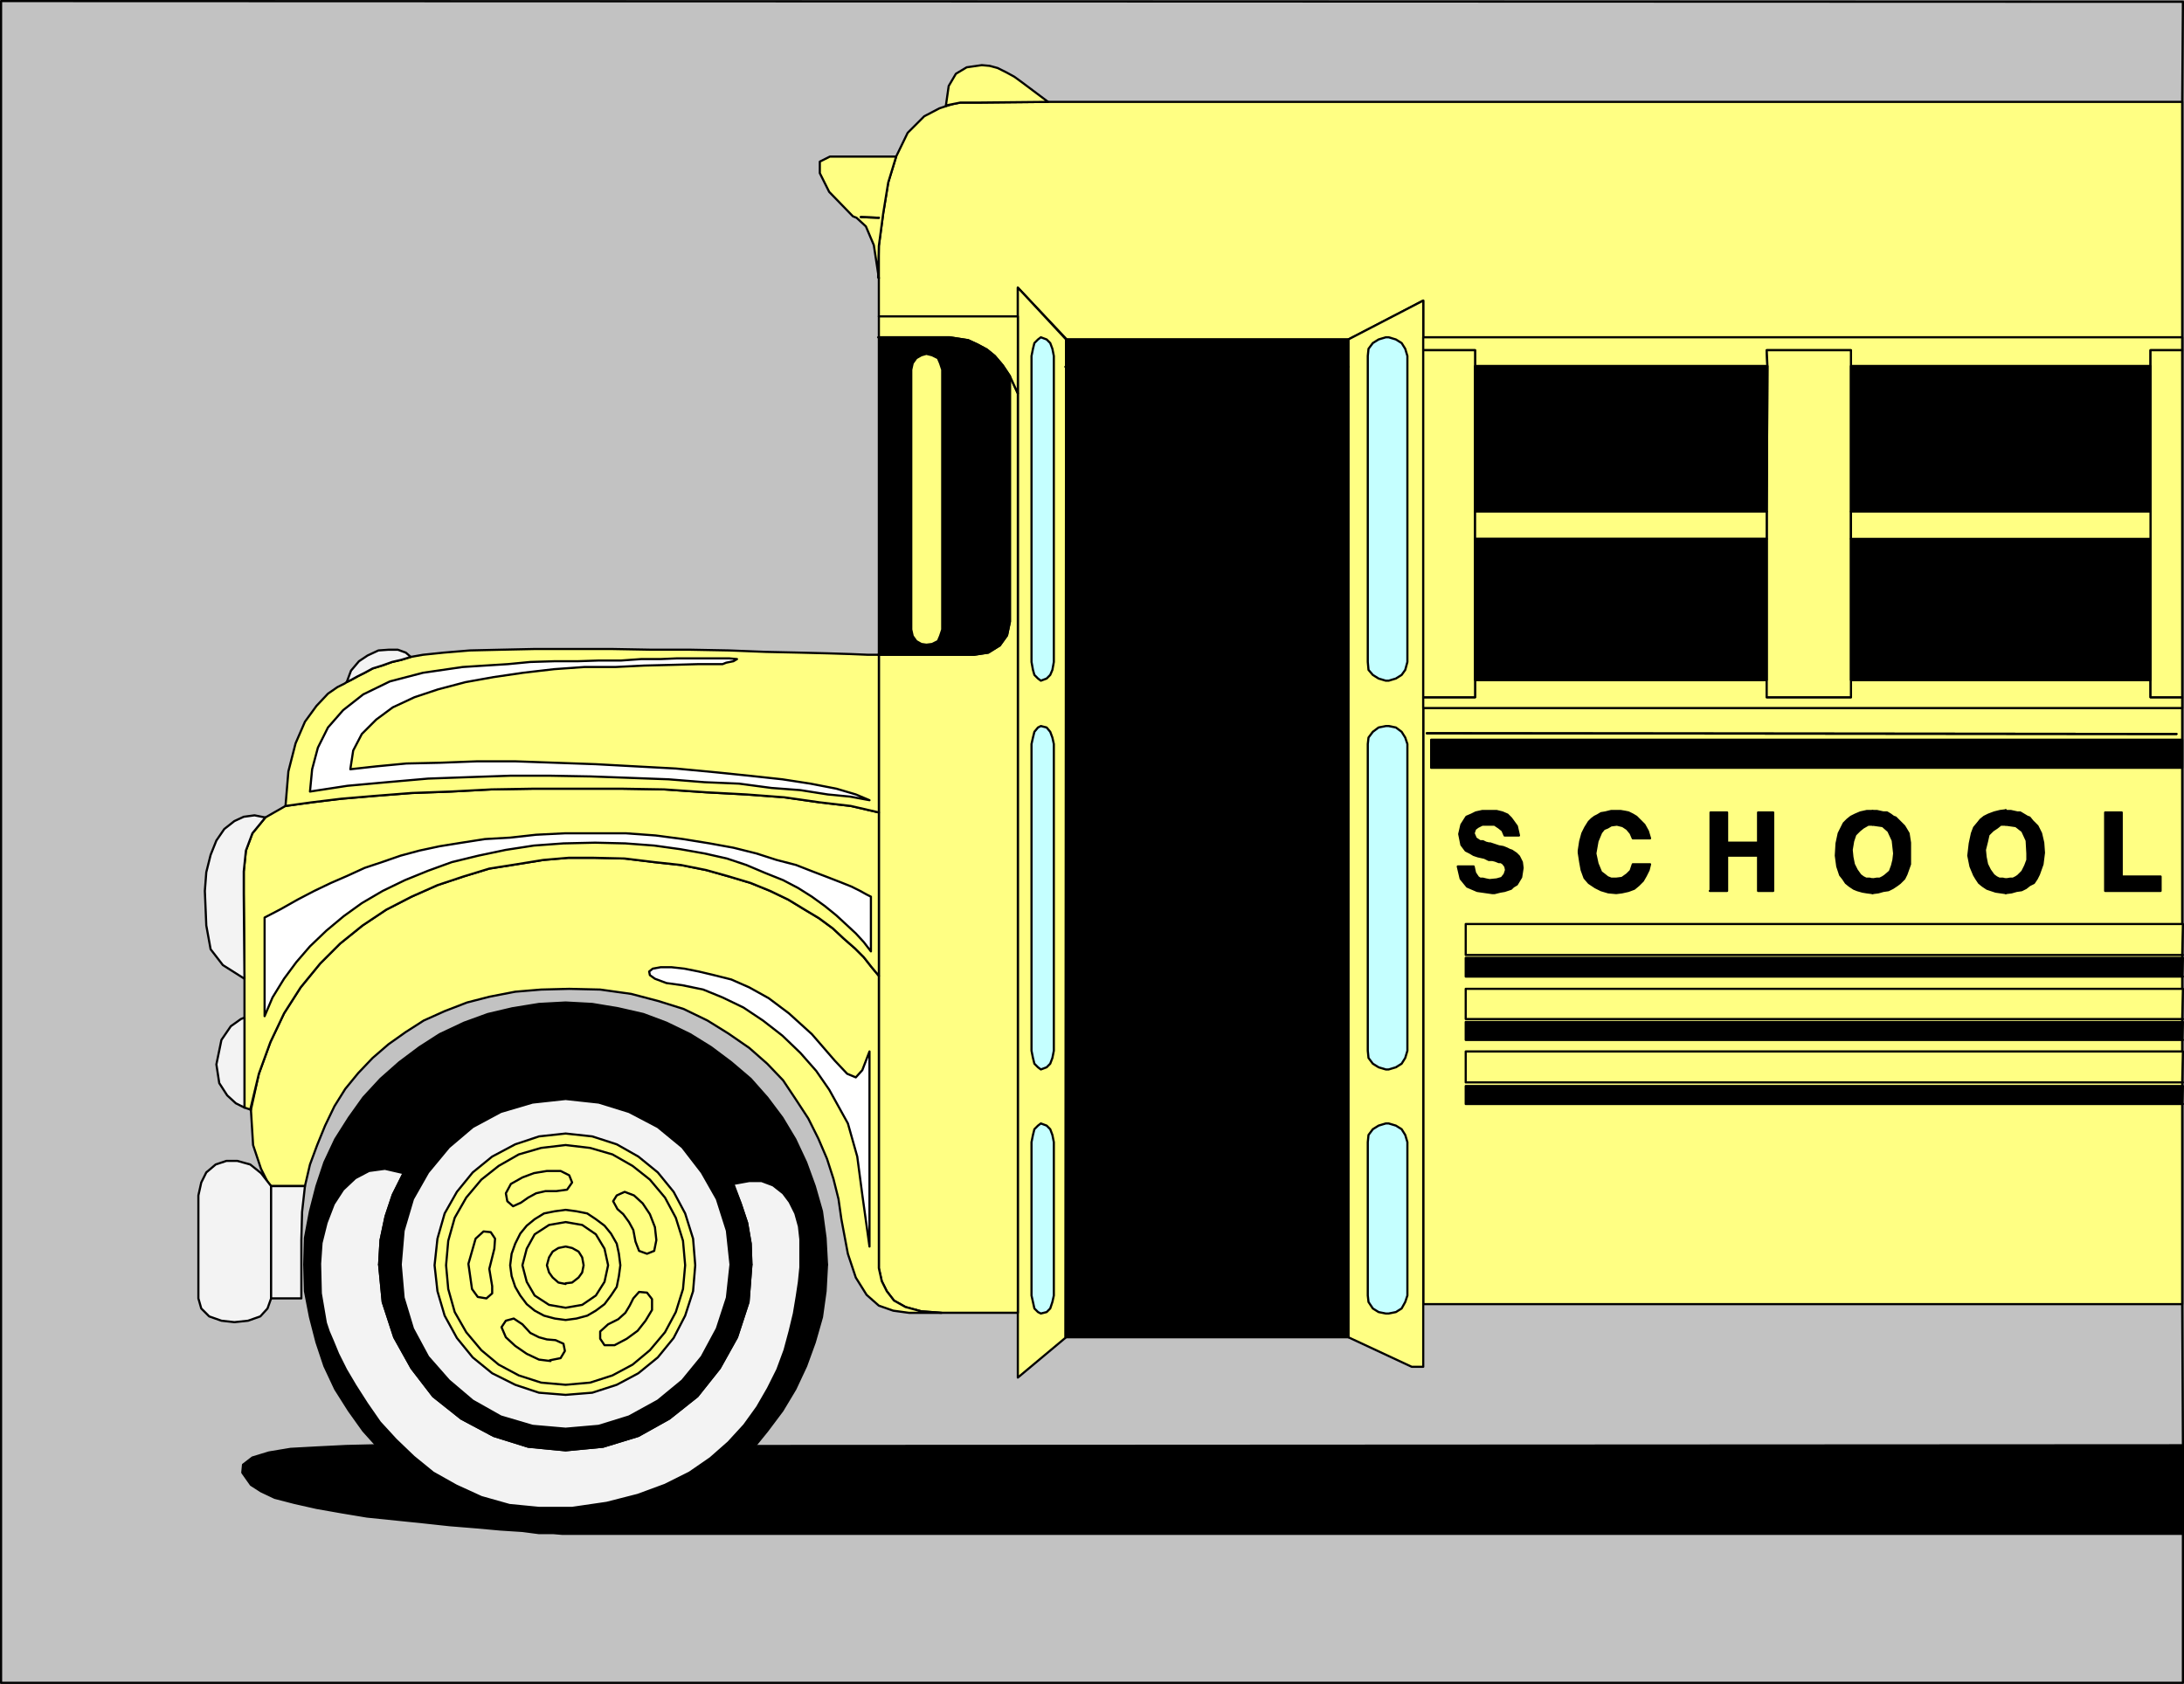 <?xml version="1.0" encoding="UTF-8" standalone="no"?>
<svg
   version="1.0"
   width="129.681mm"
   height="100.005mm"
   id="svg148"
   sodipodi:docname="Bus 02.wmf"
   xmlns:inkscape="http://www.inkscape.org/namespaces/inkscape"
   xmlns:sodipodi="http://sodipodi.sourceforge.net/DTD/sodipodi-0.dtd"
   xmlns="http://www.w3.org/2000/svg"
   xmlns:svg="http://www.w3.org/2000/svg">
  <rect width="100%" height="100%" fill="#808080" stroke="none"/>
  <sodipodi:namedview
     id="namedview148"
     pagecolor="#ffffff"
     bordercolor="#000000"
     borderopacity="0.25"
     inkscape:showpageshadow="2"
     inkscape:pageopacity="0.0"
     inkscape:pagecheckerboard="0"
     inkscape:deskcolor="#d1d1d1"
     inkscape:document-units="mm" />
  <defs
     id="defs1">
    <pattern
       id="WMFhbasepattern"
       patternUnits="userSpaceOnUse"
       width="6"
       height="6"
       x="0"
       y="0" />
  </defs>
  <path
     style="fill:#c2c2c2;fill-opacity:1;fill-rule:evenodd;stroke:none"
     d="M 489.728,22.866 V 292.729 l 0.162,31.673 v 19.876 33.45 H 0.242 V 0.242 L 489.89,0.404 Z"
     id="path1" />
  <path
     style="fill:none;stroke:#000000;stroke-width:0.485px;stroke-linecap:round;stroke-linejoin:round;stroke-miterlimit:4;stroke-dasharray:none;stroke-opacity:1"
     d="M 489.728,22.866 V 292.729 l 0.162,31.673 v 19.876 33.45 H 0.242 V 0.242 L 489.89,0.404 489.728,22.866 v 0"
     id="path2" />
  <path
     style="fill:#000000;fill-opacity:1;fill-rule:evenodd;stroke:none"
     d="m 489.728,324.402 -320.291,0.162 -0.97,0.646 -4.363,3.878 -4.525,3.393 -4.686,2.909 -5.333,2.586 -5.171,1.939 -5.656,1.454 -5.818,0.808 -5.979,0.323 -5.979,-0.323 -5.979,-0.808 -5.494,-1.454 -5.333,-1.939 -5.494,-2.586 -4.525,-2.909 -4.525,-3.393 -4.202,-3.878 -0.97,-0.808 -6.787,0.162 -6.464,0.323 -5.979,0.323 -4.848,0.808 -3.717,1.131 -2.101,1.616 -0.162,1.778 1.939,2.747 2.262,1.454 3.07,1.454 4.363,1.131 5.01,1.131 5.494,0.97 5.818,0.97 6.302,0.646 6.302,0.646 5.979,0.646 5.979,0.485 5.333,0.485 5.01,0.323 3.717,0.485 h 3.232 l 1.939,0.162 h 0.808 362.953 v -19.876 0 z"
     id="path3" />
  <path
     style="fill:none;stroke:#000000;stroke-width:0.485px;stroke-linecap:round;stroke-linejoin:round;stroke-miterlimit:4;stroke-dasharray:none;stroke-opacity:1"
     d="m 489.728,324.402 -320.291,0.162 -0.97,0.646 -4.363,3.878 -4.525,3.393 -4.686,2.909 -5.333,2.586 -5.171,1.939 -5.656,1.454 -5.818,0.808 -5.979,0.323 -5.979,-0.323 -5.979,-0.808 -5.494,-1.454 -5.333,-1.939 -5.494,-2.586 -4.525,-2.909 -4.525,-3.393 -4.202,-3.878 -0.97,-0.808 -6.787,0.162 -6.464,0.323 -5.979,0.323 -4.848,0.808 -3.717,1.131 -2.101,1.616 -0.162,1.778 1.939,2.747 2.262,1.454 3.07,1.454 4.363,1.131 5.01,1.131 5.494,0.97 5.818,0.97 6.302,0.646 6.302,0.646 5.979,0.646 5.979,0.485 5.333,0.485 5.01,0.323 3.717,0.485 h 3.232 l 1.939,0.162 h 0.808 362.953 v -19.876 0"
     id="path4" />
  <path
     style="fill:#ffff83;fill-opacity:1;fill-rule:evenodd;stroke:none"
     d="m 489.728,78.616 v 77.889 2.424 H 319.402 v 5.817 127.983 H 489.728 V 22.866 H 235.209 l -15.998,0.162 h -2.101 -1.616 l -1.616,0.323 -1.616,0.485 -1.454,0.485 -3.394,1.778 -3.717,3.717 -2.586,5.333 -1.778,5.817 -1.131,6.949 -0.97,7.272 v 7.272 8.565 h 31.189 v -6.464 l 10.989,11.635 h 63.186 l 16.806,-8.726 v 8.241 h 170.326 z"
     id="path5" />
  <path
     style="fill:none;stroke:#000000;stroke-width:0.485px;stroke-linecap:round;stroke-linejoin:round;stroke-miterlimit:4;stroke-dasharray:none;stroke-opacity:1"
     d="m 489.728,78.616 v 77.889 2.424 H 319.402 v 5.817 127.983 H 489.728 V 22.866 H 235.209 l -15.998,0.162 h -2.101 -1.616 l -1.616,0.323 -1.616,0.485 -1.454,0.485 -3.394,1.778 -3.717,3.717 -2.586,5.333 -1.778,5.817 -1.131,6.949 -0.97,7.272 v 7.272 8.565 h 31.189 v -6.464 l 10.989,11.635 h 63.186 l 16.806,-8.726 v 8.241 h 170.326 v 2.909 0"
     id="path6" />
  <path
     style="fill:#ffff83;fill-opacity:1;fill-rule:evenodd;stroke:none"
     d="m 239.087,300.163 0.162,-217.83 V 76.192 L 228.421,64.557 v 6.464 17.291 206.357 14.544 l 10.827,-9.049 v 0 z"
     id="path7" />
  <path
     style="fill:none;stroke:#000000;stroke-width:0.485px;stroke-linecap:round;stroke-linejoin:round;stroke-miterlimit:4;stroke-dasharray:none;stroke-opacity:1"
     d="m 239.087,300.163 0.162,-217.83 V 76.192 L 228.421,64.557 v 6.464 17.291 206.357 14.544 l 10.827,-9.049 v 0"
     id="path8" />
  <path
     style="fill:#ffff83;fill-opacity:1;fill-rule:evenodd;stroke:none"
     d="m 319.402,75.707 v -8.241 l -16.806,8.726 v 6.141 217.83 l 14.221,6.625 h 2.586 v -14.059 -127.983 -5.817 -2.424 -3.878 3.878 -77.889 -2.909 z"
     id="path9" />
  <path
     style="fill:none;stroke:#000000;stroke-width:0.485px;stroke-linecap:round;stroke-linejoin:round;stroke-miterlimit:4;stroke-dasharray:none;stroke-opacity:1"
     d="m 319.402,75.707 v -8.241 l -16.806,8.726 v 6.141 217.83 l 14.221,6.625 h 2.586 v -14.059 -127.983 -5.817 -2.424 -3.878 3.878 -77.889 -2.909 0"
     id="path10" />
  <path
     style="fill:#000000;fill-opacity:1;fill-rule:evenodd;stroke:none"
     d="M 302.596,300.163 V 82.333 h -63.347 v 217.83 z"
     id="path11" />
  <path
     style="fill:none;stroke:#000000;stroke-width:0.485px;stroke-linecap:round;stroke-linejoin:round;stroke-miterlimit:4;stroke-dasharray:none;stroke-opacity:1"
     d="M 302.596,300.163 V 82.333 h -63.347 v 217.83 h 63.347 v 0"
     id="path12" />
  <path
     style="fill:#ffff83;fill-opacity:1;fill-rule:evenodd;stroke:none"
     d="M 228.421,294.668 V 88.312 l -1.778,-3.878 v 55.104 l -0.646,3.07 -1.616,2.262 -2.586,1.616 -3.232,0.485 h -21.331 v 35.389 36.682 59.305 3.393 2.909 l 0.646,2.909 1.131,2.262 1.616,2.101 2.586,1.454 3.555,0.97 4.525,0.323 z"
     id="path13" />
  <path
     style="fill:none;stroke:#000000;stroke-width:0.485px;stroke-linecap:round;stroke-linejoin:round;stroke-miterlimit:4;stroke-dasharray:none;stroke-opacity:1"
     d="M 228.421,294.668 V 88.312 l -1.778,-3.878 v 55.104 l -0.646,3.07 -1.616,2.262 -2.586,1.616 -3.232,0.485 h -21.331 v 35.389 36.682 59.305 3.393 2.909 l 0.646,2.909 1.131,2.262 1.616,2.101 2.586,1.454 3.555,0.97 4.525,0.323 h 17.13 v 0"
     id="path14" />
  <path
     style="fill:#ffff83;fill-opacity:1;fill-rule:evenodd;stroke:none"
     d="m 415.392,78.616 v 3.555 h 67.226 v -3.555 h 7.11 v -2.909 H 319.402 v 2.909 h 11.635 v 3.555 h 65.61 l -0.162,-3.555 z"
     id="path15" />
  <path
     style="fill:none;stroke:#000000;stroke-width:0.485px;stroke-linecap:round;stroke-linejoin:round;stroke-miterlimit:4;stroke-dasharray:none;stroke-opacity:1"
     d="m 415.392,78.616 v 3.555 h 67.226 v -3.555 h 7.11 v -2.909 H 319.402 v 2.909 h 11.635 v 3.555 h 65.61 l -0.162,-3.555 h 18.907 v 0"
     id="path16" />
  <path
     style="fill:#ffff83;fill-opacity:1;fill-rule:evenodd;stroke:none"
     d="m 396.485,156.505 v -3.878 h -65.448 v 3.878 h -11.635 v 2.424 h 170.326 v -2.424 h -7.11 v -3.878 h -67.226 v 3.878 z"
     id="path17" />
  <path
     style="fill:none;stroke:#000000;stroke-width:0.485px;stroke-linecap:round;stroke-linejoin:round;stroke-miterlimit:4;stroke-dasharray:none;stroke-opacity:1"
     d="m 396.485,156.505 v -3.878 h -65.448 v 3.878 h -11.635 v 2.424 h 170.326 v -2.424 h -7.11 v -3.878 h -67.226 v 3.878 h -18.907 v 0"
     id="path18" />
  <path
     style="fill:#000000;fill-opacity:1;fill-rule:evenodd;stroke:none"
     d="m 321.18,172.341 h 168.549 v -6.302 H 321.18 v 6.302 z"
     id="path19" />
  <path
     style="fill:none;stroke:#000000;stroke-width:0.485px;stroke-linecap:round;stroke-linejoin:round;stroke-miterlimit:4;stroke-dasharray:none;stroke-opacity:1"
     d="m 321.18,172.341 h 168.549 v -6.302 H 321.18 v 6.302 0"
     id="path20" />
  <path
     style="fill:none;stroke:#000000;stroke-width:0.485px;stroke-linecap:round;stroke-linejoin:round;stroke-miterlimit:4;stroke-dasharray:none;stroke-opacity:1"
     d="m 320.21,164.584 168.225,0.162"
     id="path21" />
  <path
     style="fill:none;stroke:#000000;stroke-width:0.485px;stroke-linecap:round;stroke-linejoin:round;stroke-miterlimit:4;stroke-dasharray:none;stroke-opacity:1"
     d="m 320.21,164.584 168.225,0.162"
     id="path22" />
  <path
     style="fill:#ffff83;fill-opacity:1;fill-rule:evenodd;stroke:none"
     d="m 489.728,228.738 0.162,-6.787 H 328.936 v 6.787 h 160.953 v 0 z"
     id="path23" />
  <path
     style="fill:none;stroke:#000000;stroke-width:0.485px;stroke-linecap:round;stroke-linejoin:round;stroke-miterlimit:4;stroke-dasharray:none;stroke-opacity:1"
     d="m 489.728,228.738 0.162,-6.787 H 328.936 v 6.787 h 160.953 v 0"
     id="path24" />
  <path
     style="fill:#ffff83;fill-opacity:1;fill-rule:evenodd;stroke:none"
     d="m 489.728,242.958 0.162,-6.949 H 328.936 v 6.949 h 160.953 v 0 z"
     id="path25" />
  <path
     style="fill:none;stroke:#000000;stroke-width:0.485px;stroke-linecap:round;stroke-linejoin:round;stroke-miterlimit:4;stroke-dasharray:none;stroke-opacity:1"
     d="m 489.728,242.958 0.162,-6.949 H 328.936 v 6.949 h 160.953 v 0"
     id="path26" />
  <path
     style="fill:#000000;fill-opacity:1;fill-rule:evenodd;stroke:none"
     d="m 489.728,219.204 0.162,-4.201 H 328.936 v 4.201 h 160.953 v 0 z"
     id="path27" />
  <path
     style="fill:none;stroke:#000000;stroke-width:0.485px;stroke-linecap:round;stroke-linejoin:round;stroke-miterlimit:4;stroke-dasharray:none;stroke-opacity:1"
     d="m 489.728,219.204 0.162,-4.201 H 328.936 v 4.201 h 160.953 v 0"
     id="path28" />
  <path
     style="fill:#000000;fill-opacity:1;fill-rule:evenodd;stroke:none"
     d="m 489.728,233.424 0.162,-4.04 H 328.936 v 4.04 h 160.953 v 0 z"
     id="path29" />
  <path
     style="fill:none;stroke:#000000;stroke-width:0.485px;stroke-linecap:round;stroke-linejoin:round;stroke-miterlimit:4;stroke-dasharray:none;stroke-opacity:1"
     d="m 489.728,233.424 0.162,-4.04 H 328.936 v 4.04 h 160.953 v 0"
     id="path30" />
  <path
     style="fill:#ffff83;fill-opacity:1;fill-rule:evenodd;stroke:none"
     d="m 489.728,214.356 0.162,-6.949 H 328.936 v 6.949 h 160.953 v 0 z"
     id="path31" />
  <path
     style="fill:none;stroke:#000000;stroke-width:0.485px;stroke-linecap:round;stroke-linejoin:round;stroke-miterlimit:4;stroke-dasharray:none;stroke-opacity:1"
     d="m 489.728,214.356 0.162,-6.949 H 328.936 v 6.949 h 160.953 v 0"
     id="path32" />
  <path
     style="fill:#000000;fill-opacity:1;fill-rule:evenodd;stroke:none"
     d="m 489.728,247.806 0.162,-4.04 H 328.936 v 4.04 h 160.953 v 0 z"
     id="path33" />
  <path
     style="fill:none;stroke:#000000;stroke-width:0.485px;stroke-linecap:round;stroke-linejoin:round;stroke-miterlimit:4;stroke-dasharray:none;stroke-opacity:1"
     d="m 489.728,247.806 0.162,-4.04 H 328.936 v 4.04 h 160.953 v 0"
     id="path34" />
  <path
     style="fill:#ffff83;fill-opacity:1;fill-rule:evenodd;stroke:none"
     d="m 211.292,294.668 -4.525,-0.323 -3.555,-0.97 -2.586,-1.454 -1.616,-2.101 -1.131,-2.262 -0.646,-2.909 v -2.909 -3.393 -59.305 l -1.616,-1.939 -1.778,-2.262 -1.939,-1.939 -2.586,-2.262 -2.424,-2.262 -3.07,-2.262 -3.232,-1.939 -3.717,-2.262 -4.04,-1.939 -4.363,-1.778 -4.848,-1.454 -5.171,-1.454 -5.656,-1.131 -5.979,-0.646 -6.626,-0.808 -6.949,-0.162 h -5.656 l -5.656,0.485 -5.979,0.97 -6.141,0.97 -5.818,1.778 -5.818,1.939 -5.818,2.586 -5.656,2.909 -5.333,3.555 -5.01,4.04 -4.525,4.525 -4.363,5.333 -3.717,5.817 -3.07,6.464 -2.586,7.11 -1.778,8.08 0.485,7.918 1.778,5.333 1.454,2.909 0.808,0.97 h 7.595 l 1.131,-4.848 1.616,-4.363 1.778,-4.363 2.101,-4.363 2.424,-3.878 2.909,-3.555 3.232,-3.393 3.555,-3.07 3.878,-2.747 4.04,-2.586 4.686,-2.101 5.01,-1.939 5.01,-1.293 5.818,-1.131 5.818,-0.485 6.302,-0.162 6.949,0.162 6.949,0.97 6.141,1.616 5.656,1.778 5.333,2.586 4.686,2.909 4.686,3.232 4.04,3.555 3.555,3.717 2.909,4.363 2.747,4.201 2.262,4.525 1.939,4.525 1.454,4.525 1.131,4.525 0.646,4.525 1.454,7.757 1.778,5.333 2.424,3.878 2.747,2.424 3.232,1.131 3.555,0.485 h 3.394 z"
     id="path35" />
  <path
     style="fill:none;stroke:#000000;stroke-width:0.485px;stroke-linecap:round;stroke-linejoin:round;stroke-miterlimit:4;stroke-dasharray:none;stroke-opacity:1"
     d="m 211.292,294.668 -4.525,-0.323 -3.555,-0.97 -2.586,-1.454 -1.616,-2.101 -1.131,-2.262 -0.646,-2.909 v -2.909 -3.393 -59.305 l -1.616,-1.939 -1.778,-2.262 -1.939,-1.939 -2.586,-2.262 -2.424,-2.262 -3.07,-2.262 -3.232,-1.939 -3.717,-2.262 -4.04,-1.939 -4.363,-1.778 -4.848,-1.454 -5.171,-1.454 -5.656,-1.131 -5.979,-0.646 -6.626,-0.808 -6.949,-0.162 h -5.656 l -5.656,0.485 -5.979,0.97 -6.141,0.97 -5.818,1.778 -5.818,1.939 -5.818,2.586 -5.656,2.909 -5.333,3.555 -5.01,4.04 -4.525,4.525 -4.363,5.333 -3.717,5.817 -3.07,6.464 -2.586,7.11 -1.778,8.08 0.485,7.918 1.778,5.333 1.454,2.909 0.808,0.97 h 7.595 l 1.131,-4.848 1.616,-4.363 1.778,-4.363 2.101,-4.363 2.424,-3.878 2.909,-3.555 3.232,-3.393 3.555,-3.07 3.878,-2.747 4.04,-2.586 4.686,-2.101 5.01,-1.939 5.01,-1.293 5.818,-1.131 5.818,-0.485 6.302,-0.162 6.949,0.162 6.949,0.97 6.141,1.616 5.656,1.778 5.333,2.586 4.686,2.909 4.686,3.232 4.04,3.555 3.555,3.717 2.909,4.363 2.747,4.201 2.262,4.525 1.939,4.525 1.454,4.525 1.131,4.525 0.646,4.525 1.454,7.757 1.778,5.333 2.424,3.878 2.747,2.424 3.232,1.131 3.555,0.485 h 3.394 3.878 v 0"
     id="path36" />
  <path
     style="fill:#ffff83;fill-opacity:1;fill-rule:evenodd;stroke:none"
     d="m 56.156,249.099 1.939,-8.08 2.586,-7.11 3.07,-6.464 3.717,-5.817 4.363,-5.333 4.525,-4.525 5.01,-4.04 5.333,-3.555 5.656,-2.909 5.818,-2.586 5.818,-1.939 5.818,-1.778 6.141,-0.97 5.979,-0.97 5.656,-0.485 h 5.656 l 6.949,0.162 6.626,0.808 5.979,0.646 5.656,1.131 5.171,1.454 4.848,1.454 4.363,1.778 4.04,1.939 3.717,2.262 3.232,1.939 3.07,2.262 2.424,2.262 2.586,2.262 1.939,1.939 1.778,2.262 1.616,1.939 v -36.682 l -6.302,-1.454 -6.949,-0.808 -7.918,-1.131 -8.565,-0.646 -9.05,-0.485 -9.373,-0.646 -9.696,-0.162 h -9.696 -9.858 l -9.534,0.162 -9.211,0.485 -8.726,0.323 -8.242,0.646 -7.595,0.646 -6.626,0.808 -5.818,0.808 -4.525,2.586 -2.909,3.555 -1.454,3.878 -0.485,4.686 v 5.009 l 0.162,19.068 v 8.726 20.199 l 1.454,0.485 v 0 z"
     id="path37" />
  <path
     style="fill:none;stroke:#000000;stroke-width:0.485px;stroke-linecap:round;stroke-linejoin:round;stroke-miterlimit:4;stroke-dasharray:none;stroke-opacity:1"
     d="m 56.156,249.099 1.939,-8.08 2.586,-7.11 3.07,-6.464 3.717,-5.817 4.363,-5.333 4.525,-4.525 5.01,-4.04 5.333,-3.555 5.656,-2.909 5.818,-2.586 5.818,-1.939 5.818,-1.778 6.141,-0.97 5.979,-0.97 5.656,-0.485 h 5.656 l 6.949,0.162 6.626,0.808 5.979,0.646 5.656,1.131 5.171,1.454 4.848,1.454 4.363,1.778 4.04,1.939 3.717,2.262 3.232,1.939 3.07,2.262 2.424,2.262 2.586,2.262 1.939,1.939 1.778,2.262 1.616,1.939 v -36.682 l -6.302,-1.454 -6.949,-0.808 -7.918,-1.131 -8.565,-0.646 -9.05,-0.485 -9.373,-0.646 -9.696,-0.162 h -9.696 -9.858 l -9.534,0.162 -9.211,0.485 -8.726,0.323 -8.242,0.646 -7.595,0.646 -6.626,0.808 -5.818,0.808 -4.525,2.586 -2.909,3.555 -1.454,3.878 -0.485,4.686 v 5.009 l 0.162,19.068 v 8.726 20.199 l 1.454,0.485 v 0"
     id="path38" />
  <path
     style="fill:#ffffff;fill-opacity:1;fill-rule:evenodd;stroke:none"
     d="m 195.455,201.267 -0.97,-0.485 -1.454,-0.808 -1.939,-0.97 -2.424,-0.97 -2.909,-1.131 -3.394,-1.293 -3.717,-1.454 -4.363,-1.131 -4.525,-1.454 -5.171,-1.293 -5.333,-0.97 -5.979,-0.97 -6.141,-0.808 -6.626,-0.485 h -6.949 -6.787 l -6.464,0.323 -5.818,0.646 -5.656,0.323 -5.171,0.808 -5.01,0.808 -4.525,0.97 -4.202,1.131 -4.202,1.454 -3.878,1.293 -3.878,1.778 -3.717,1.616 -3.717,1.778 -3.717,1.939 -3.717,2.101 -3.717,1.939 v 22.139 l 1.778,-4.201 2.586,-4.201 2.747,-3.717 3.07,-3.555 3.717,-3.555 3.878,-3.232 4.04,-2.909 4.686,-2.747 5.01,-2.424 5.171,-2.101 5.333,-1.939 5.979,-1.454 6.141,-1.293 6.302,-0.97 6.626,-0.485 7.11,-0.162 6.787,0.162 6.464,0.485 5.818,0.808 5.494,0.97 5.01,1.131 4.363,1.454 4.202,1.778 4.04,1.616 3.394,1.778 3.07,1.939 2.909,2.101 2.586,2.101 2.101,1.939 2.262,2.101 1.778,1.939 1.616,2.101 v -12.281 z"
     id="path39" />
  <path
     style="fill:none;stroke:#000000;stroke-width:0.485px;stroke-linecap:round;stroke-linejoin:round;stroke-miterlimit:4;stroke-dasharray:none;stroke-opacity:1"
     d="m 195.455,201.267 -0.97,-0.485 -1.454,-0.808 -1.939,-0.97 -2.424,-0.97 -2.909,-1.131 -3.394,-1.293 -3.717,-1.454 -4.363,-1.131 -4.525,-1.454 -5.171,-1.293 -5.333,-0.97 -5.979,-0.97 -6.141,-0.808 -6.626,-0.485 h -6.949 -6.787 l -6.464,0.323 -5.818,0.646 -5.656,0.323 -5.171,0.808 -5.01,0.808 -4.525,0.97 -4.202,1.131 -4.202,1.454 -3.878,1.293 -3.878,1.778 -3.717,1.616 -3.717,1.778 -3.717,1.939 -3.717,2.101 -3.717,1.939 v 22.139 l 1.778,-4.201 2.586,-4.201 2.747,-3.717 3.07,-3.555 3.717,-3.555 3.878,-3.232 4.04,-2.909 4.686,-2.747 5.01,-2.424 5.171,-2.101 5.333,-1.939 5.979,-1.454 6.141,-1.293 6.302,-0.97 6.626,-0.485 7.11,-0.162 6.787,0.162 6.464,0.485 5.818,0.808 5.494,0.97 5.01,1.131 4.363,1.454 4.202,1.778 4.04,1.616 3.394,1.778 3.07,1.939 2.909,2.101 2.586,2.101 2.101,1.939 2.262,2.101 1.778,1.939 1.616,2.101 v -12.281 0"
     id="path40" />
  <path
     style="fill:#ffff83;fill-opacity:1;fill-rule:evenodd;stroke:none"
     d="m 64.074,180.906 5.818,-0.808 6.626,-0.808 7.595,-0.646 8.242,-0.646 8.726,-0.323 9.211,-0.485 9.534,-0.162 h 9.858 9.696 l 9.696,0.162 9.373,0.646 9.05,0.485 8.565,0.646 7.918,1.131 6.949,0.808 6.302,1.454 v -35.389 h -2.424 l -3.878,-0.162 -5.171,-0.162 -6.464,-0.162 -7.434,-0.162 -8.242,-0.323 -8.565,-0.162 h -8.726 l -9.05,-0.162 h -8.888 -8.403 l -7.595,0.162 -6.949,0.162 -5.818,0.485 -4.686,0.485 -2.747,0.485 -2.101,0.646 -2.101,0.485 -2.262,0.808 -2.101,0.646 -1.778,0.97 -1.616,0.808 -1.454,0.808 -0.97,0.485 -0.485,0.323 -1.616,0.808 -2.101,1.454 -2.586,2.747 -2.586,3.555 -2.101,4.848 -1.616,6.302 -0.646,7.757 z"
     id="path41" />
  <path
     style="fill:none;stroke:#000000;stroke-width:0.485px;stroke-linecap:round;stroke-linejoin:round;stroke-miterlimit:4;stroke-dasharray:none;stroke-opacity:1"
     d="m 64.074,180.906 5.818,-0.808 6.626,-0.808 7.595,-0.646 8.242,-0.646 8.726,-0.323 9.211,-0.485 9.534,-0.162 h 9.858 9.696 l 9.696,0.162 9.373,0.646 9.05,0.485 8.565,0.646 7.918,1.131 6.949,0.808 6.302,1.454 v -35.389 h -2.424 l -3.878,-0.162 -5.171,-0.162 -6.464,-0.162 -7.434,-0.162 -8.242,-0.323 -8.565,-0.162 h -8.726 l -9.05,-0.162 h -8.888 -8.403 l -7.595,0.162 -6.949,0.162 -5.818,0.485 -4.686,0.485 -2.747,0.485 -2.101,0.646 -2.101,0.485 -2.262,0.808 -2.101,0.646 -1.778,0.97 -1.616,0.808 -1.454,0.808 -0.97,0.485 -0.485,0.323 -1.616,0.808 -2.101,1.454 -2.586,2.747 -2.586,3.555 -2.101,4.848 -1.616,6.302 -0.646,7.757 v 0"
     id="path42" />
  <path
     style="fill:#ffffff;fill-opacity:1;fill-rule:evenodd;stroke:none"
     d="m 195.132,179.613 -3.07,-1.293 -4.363,-1.293 -5.818,-1.131 -6.302,-0.97 -7.434,-0.808 -7.918,-0.808 -8.565,-0.808 -9.05,-0.485 -8.888,-0.485 -9.05,-0.323 -9.05,-0.323 h -8.565 l -8.403,0.323 -7.434,0.162 -6.787,0.646 -5.818,0.646 0.646,-4.201 1.939,-3.717 3.232,-3.232 3.717,-2.747 4.848,-2.262 5.333,-1.778 6.141,-1.616 6.302,-1.131 6.626,-0.97 6.949,-0.808 6.787,-0.485 h 6.949 l 6.464,-0.323 6.464,-0.162 5.818,-0.162 h 5.333 l 0.808,-0.323 1.616,-0.323 0.808,-0.485 -1.778,-0.162 h -1.131 -1.778 -2.262 -3.07 -3.394 l -3.717,0.162 h -4.363 l -4.525,0.323 h -5.01 l -4.848,0.162 h -5.171 l -5.333,0.162 -5.01,0.485 -5.171,0.323 -5.01,0.323 -8.888,1.293 -7.434,1.939 -5.979,2.909 -4.525,3.555 -3.394,3.878 -2.262,4.525 -1.293,4.848 -0.485,5.009 8.403,-1.293 8.888,-0.808 9.211,-0.808 9.05,-0.323 9.373,-0.323 h 9.05 l 9.05,0.162 8.888,0.323 8.565,0.323 8.08,0.646 7.757,0.323 7.272,0.97 6.464,0.485 6.141,0.97 5.01,0.485 4.363,0.808 z"
     id="path43" />
  <path
     style="fill:none;stroke:#000000;stroke-width:0.485px;stroke-linecap:round;stroke-linejoin:round;stroke-miterlimit:4;stroke-dasharray:none;stroke-opacity:1"
     d="m 195.132,179.613 -3.07,-1.293 -4.363,-1.293 -5.818,-1.131 -6.302,-0.97 -7.434,-0.808 -7.918,-0.808 -8.565,-0.808 -9.05,-0.485 -8.888,-0.485 -9.05,-0.323 -9.05,-0.323 h -8.565 l -8.403,0.323 -7.434,0.162 -6.787,0.646 -5.818,0.646 0.646,-4.201 1.939,-3.717 3.232,-3.232 3.717,-2.747 4.848,-2.262 5.333,-1.778 6.141,-1.616 6.302,-1.131 6.626,-0.97 6.949,-0.808 6.787,-0.485 h 6.949 l 6.464,-0.323 6.464,-0.162 5.818,-0.162 h 5.333 l 0.808,-0.323 1.616,-0.323 0.808,-0.485 -1.778,-0.162 h -1.131 -1.778 -2.262 -3.07 -3.394 l -3.717,0.162 h -4.363 l -4.525,0.323 h -5.01 l -4.848,0.162 h -5.171 l -5.333,0.162 -5.01,0.485 -5.171,0.323 -5.01,0.323 -8.888,1.293 -7.434,1.939 -5.979,2.909 -4.525,3.555 -3.394,3.878 -2.262,4.525 -1.293,4.848 -0.485,5.009 8.403,-1.293 8.888,-0.808 9.211,-0.808 9.05,-0.323 9.373,-0.323 h 9.05 l 9.05,0.162 8.888,0.323 8.565,0.323 8.08,0.646 7.757,0.323 7.272,0.97 6.464,0.485 6.141,0.97 5.01,0.485 4.363,0.808 v 0"
     id="path44" />
  <path
     style="fill:#000000;fill-opacity:1;fill-rule:evenodd;stroke:none"
     d="m 84.436,324.402 0.97,0.808 4.202,3.878 4.525,3.393 4.525,2.909 5.494,2.586 5.333,1.939 5.494,1.454 5.979,0.808 5.979,0.323 5.979,-0.323 5.818,-0.808 5.656,-1.454 5.171,-1.939 5.333,-2.586 4.686,-2.909 4.525,-3.393 4.363,-3.878 0.97,-0.646 2.747,-3.393 3.394,-4.525 2.909,-4.848 2.424,-5.171 1.939,-5.333 1.616,-5.656 0.808,-5.817 0.323,-5.979 -5.979,0.646 -0.323,3.232 -0.485,3.232 -0.646,3.878 -0.97,4.04 -1.131,4.201 -1.616,4.363 -2.101,4.201 -2.424,4.201 -2.909,4.04 -3.555,3.878 -4.04,3.555 -4.686,3.232 -5.494,2.747 -6.141,2.262 -6.949,1.778 -7.757,1.131 h -7.434 l -6.626,-0.646 -6.302,-1.778 -5.656,-2.586 -5.171,-2.909 -4.363,-3.555 -4.04,-3.878 -3.555,-3.878 -2.909,-4.201 -2.586,-4.04 -2.101,-3.555 -1.778,-3.555 -1.131,-2.747 -0.97,-2.262 -0.485,-1.454 -0.162,-0.485 -1.131,-6.625 -0.162,-6.625 -3.555,0.162 0.162,5.979 1.131,5.817 1.454,5.656 1.778,5.333 2.424,5.171 3.07,4.848 3.232,4.525 2.909,3.232 z"
     id="path45" />
  <path
     style="fill:none;stroke:#000000;stroke-width:0.485px;stroke-linecap:round;stroke-linejoin:round;stroke-miterlimit:4;stroke-dasharray:none;stroke-opacity:1"
     d="m 84.436,324.402 0.97,0.808 4.202,3.878 4.525,3.393 4.525,2.909 5.494,2.586 5.333,1.939 5.494,1.454 5.979,0.808 5.979,0.323 5.979,-0.323 5.818,-0.808 5.656,-1.454 5.171,-1.939 5.333,-2.586 4.686,-2.909 4.525,-3.393 4.363,-3.878 0.97,-0.646 2.747,-3.393 3.394,-4.525 2.909,-4.848 2.424,-5.171 1.939,-5.333 1.616,-5.656 0.808,-5.817 0.323,-5.979 -5.979,0.646 -0.323,3.232 -0.485,3.232 -0.646,3.878 -0.97,4.04 -1.131,4.201 -1.616,4.363 -2.101,4.201 -2.424,4.201 -2.909,4.04 -3.555,3.878 -4.04,3.555 -4.686,3.232 -5.494,2.747 -6.141,2.262 -6.949,1.778 -7.757,1.131 h -7.434 l -6.626,-0.646 -6.302,-1.778 -5.656,-2.586 -5.171,-2.909 -4.363,-3.555 -4.04,-3.878 -3.555,-3.878 -2.909,-4.201 -2.586,-4.04 -2.101,-3.555 -1.778,-3.555 -1.131,-2.747 -0.97,-2.262 -0.485,-1.454 -0.162,-0.485 -1.131,-6.625 -0.162,-6.625 -3.555,0.162 0.162,5.979 1.131,5.817 1.454,5.656 1.778,5.333 2.424,5.171 3.07,4.848 3.232,4.525 2.909,3.232 v 0"
     id="path46" />
  <path
     style="fill:#000000;fill-opacity:1;fill-rule:evenodd;stroke:none"
     d="m 68.276,283.842 3.555,-0.162 0.323,-4.686 1.131,-4.525 1.616,-4.201 2.101,-3.232 2.747,-2.586 3.07,-1.616 3.555,-0.485 4.202,0.97 2.909,-4.686 3.555,-4.201 4.04,-3.555 4.525,-3.07 4.848,-2.586 5.333,-1.939 5.494,-1.131 5.656,-0.162 5.979,0.323 5.818,1.293 5.494,2.101 5.333,2.747 4.525,3.555 4.04,4.04 3.555,4.686 2.909,5.009 3.555,-0.646 h 2.747 l 2.586,0.97 2.262,1.778 1.454,1.939 1.293,2.586 0.808,2.909 0.323,2.909 v 2.586 3.717 l 5.979,-0.646 -0.323,-5.979 -0.808,-5.979 -1.616,-5.656 -1.939,-5.333 -2.424,-5.171 -2.909,-4.848 -3.394,-4.525 -3.717,-4.201 -4.363,-3.717 -4.525,-3.393 -4.686,-2.909 -5.333,-2.586 -5.171,-1.939 -5.656,-1.293 -5.818,-0.97 -5.979,-0.323 -5.979,0.323 -5.979,0.97 -5.494,1.293 -5.333,1.939 -5.494,2.586 -4.525,2.909 -4.525,3.393 -4.202,3.717 -3.878,4.201 -3.232,4.525 -3.07,4.848 -2.424,5.171 -1.778,5.333 -1.454,5.656 -1.131,5.979 -0.162,5.979 z"
     id="path47" />
  <path
     style="fill:none;stroke:#000000;stroke-width:0.485px;stroke-linecap:round;stroke-linejoin:round;stroke-miterlimit:4;stroke-dasharray:none;stroke-opacity:1"
     d="m 68.276,283.842 3.555,-0.162 0.323,-4.686 1.131,-4.525 1.616,-4.201 2.101,-3.232 2.747,-2.586 3.07,-1.616 3.555,-0.485 4.202,0.97 2.909,-4.686 3.555,-4.201 4.04,-3.555 4.525,-3.07 4.848,-2.586 5.333,-1.939 5.494,-1.131 5.656,-0.162 5.979,0.323 5.818,1.293 5.494,2.101 5.333,2.747 4.525,3.555 4.04,4.04 3.555,4.686 2.909,5.009 3.555,-0.646 h 2.747 l 2.586,0.97 2.262,1.778 1.454,1.939 1.293,2.586 0.808,2.909 0.323,2.909 v 2.586 3.717 l 5.979,-0.646 -0.323,-5.979 -0.808,-5.979 -1.616,-5.656 -1.939,-5.333 -2.424,-5.171 -2.909,-4.848 -3.394,-4.525 -3.717,-4.201 -4.363,-3.717 -4.525,-3.393 -4.686,-2.909 -5.333,-2.586 -5.171,-1.939 -5.656,-1.293 -5.818,-0.97 -5.979,-0.323 -5.979,0.323 -5.979,0.97 -5.494,1.293 -5.333,1.939 -5.494,2.586 -4.525,2.909 -4.525,3.393 -4.202,3.717 -3.878,4.201 -3.232,4.525 -3.07,4.848 -2.424,5.171 -1.778,5.333 -1.454,5.656 -1.131,5.979 -0.162,5.979 v 0"
     id="path48" />
  <path
     style="fill:#f3f3f3;fill-opacity:1;fill-rule:evenodd;stroke:none"
     d="m 164.428,265.743 1.778,4.363 1.454,4.363 0.808,4.686 0.162,4.686 -0.646,8.403 -2.586,7.918 -3.878,6.949 -5.01,6.302 -6.302,5.009 -6.949,3.878 -7.918,2.424 -8.403,0.808 -8.403,-0.808 -7.757,-2.424 -7.272,-3.878 -6.302,-5.009 -4.848,-6.302 -3.878,-6.949 -2.586,-7.918 -0.808,-8.403 0.323,-5.494 1.131,-5.333 1.616,-4.848 2.424,-4.848 -4.202,-0.97 -3.555,0.485 -3.07,1.616 -2.747,2.586 -2.101,3.232 -1.616,4.201 -1.131,4.525 -0.323,4.686 0.162,6.625 1.131,6.625 0.162,0.485 0.485,1.454 0.97,2.262 1.131,2.747 1.778,3.555 2.101,3.555 2.586,4.04 2.909,4.201 3.555,3.878 4.04,3.878 4.363,3.555 5.171,2.909 5.656,2.586 6.302,1.778 6.626,0.646 h 7.434 l 7.757,-1.131 6.949,-1.778 6.141,-2.262 5.494,-2.747 4.686,-3.232 4.04,-3.555 3.555,-3.878 2.909,-4.04 2.424,-4.201 2.101,-4.201 1.616,-4.363 1.131,-4.201 0.97,-4.04 0.646,-3.878 0.485,-3.232 0.323,-3.232 v -3.717 -2.586 l -0.323,-2.909 -0.808,-2.909 -1.293,-2.586 -1.454,-1.939 -2.262,-1.778 -2.586,-0.97 h -2.747 l -3.555,0.646 v 0 z"
     id="path49" />
  <path
     style="fill:none;stroke:#000000;stroke-width:0.485px;stroke-linecap:round;stroke-linejoin:round;stroke-miterlimit:4;stroke-dasharray:none;stroke-opacity:1"
     d="m 164.428,265.743 1.778,4.363 1.454,4.363 0.808,4.686 0.162,4.686 -0.646,8.403 -2.586,7.918 -3.878,6.949 -5.01,6.302 -6.302,5.009 -6.949,3.878 -7.918,2.424 -8.403,0.808 -8.403,-0.808 -7.757,-2.424 -7.272,-3.878 -6.302,-5.009 -4.848,-6.302 -3.878,-6.949 -2.586,-7.918 -0.808,-8.403 0.323,-5.494 1.131,-5.333 1.616,-4.848 2.424,-4.848 -4.202,-0.97 -3.555,0.485 -3.07,1.616 -2.747,2.586 -2.101,3.232 -1.616,4.201 -1.131,4.525 -0.323,4.686 0.162,6.625 1.131,6.625 0.162,0.485 0.485,1.454 0.97,2.262 1.131,2.747 1.778,3.555 2.101,3.555 2.586,4.04 2.909,4.201 3.555,3.878 4.04,3.878 4.363,3.555 5.171,2.909 5.656,2.586 6.302,1.778 6.626,0.646 h 7.434 l 7.757,-1.131 6.949,-1.778 6.141,-2.262 5.494,-2.747 4.686,-3.232 4.04,-3.555 3.555,-3.878 2.909,-4.04 2.424,-4.201 2.101,-4.201 1.616,-4.363 1.131,-4.201 0.97,-4.04 0.646,-3.878 0.485,-3.232 0.323,-3.232 v -3.717 -2.586 l -0.323,-2.909 -0.808,-2.909 -1.293,-2.586 -1.454,-1.939 -2.262,-1.778 -2.586,-0.97 h -2.747 l -3.555,0.646 v 0"
     id="path50" />
  <path
     style="fill:#000000;fill-opacity:1;fill-rule:evenodd;stroke:none"
     d="m 85.082,283.842 0.808,8.403 2.586,7.918 3.878,6.949 4.848,6.302 6.302,5.009 7.272,3.878 7.757,2.424 8.403,0.808 8.403,-0.808 7.918,-2.424 6.949,-3.878 6.302,-5.009 5.01,-6.302 3.878,-6.949 2.586,-7.918 0.646,-8.403 h -4.686 l -0.808,7.433 -2.262,6.949 -3.394,6.302 -4.363,5.333 -5.494,4.525 -6.464,3.555 -6.787,2.101 -7.434,0.646 -7.434,-0.646 -7.11,-2.101 -6.302,-3.555 -5.333,-4.525 -4.686,-5.333 -3.394,-6.302 -2.101,-6.949 -0.646,-7.433 h -4.848 z"
     id="path51" />
  <path
     style="fill:none;stroke:#000000;stroke-width:0.485px;stroke-linecap:round;stroke-linejoin:round;stroke-miterlimit:4;stroke-dasharray:none;stroke-opacity:1"
     d="m 85.082,283.842 0.808,8.403 2.586,7.918 3.878,6.949 4.848,6.302 6.302,5.009 7.272,3.878 7.757,2.424 8.403,0.808 8.403,-0.808 7.918,-2.424 6.949,-3.878 6.302,-5.009 5.01,-6.302 3.878,-6.949 2.586,-7.918 0.646,-8.403 h -4.686 l -0.808,7.433 -2.262,6.949 -3.394,6.302 -4.363,5.333 -5.494,4.525 -6.464,3.555 -6.787,2.101 -7.434,0.646 -7.434,-0.646 -7.11,-2.101 -6.302,-3.555 -5.333,-4.525 -4.686,-5.333 -3.394,-6.302 -2.101,-6.949 -0.646,-7.433 h -4.848 v 0"
     id="path52" />
  <path
     style="fill:#000000;fill-opacity:1;fill-rule:evenodd;stroke:none"
     d="m 164.428,265.743 -2.747,-5.009 -3.555,-4.686 -4.04,-4.04 -4.525,-3.555 -5.333,-2.747 -5.494,-2.101 -5.818,-1.293 -5.979,-0.323 -5.656,0.162 -5.494,1.131 -5.333,1.939 -4.848,2.586 -4.525,3.07 -4.04,3.555 -3.555,4.201 -2.909,4.686 -2.424,4.848 -1.616,4.848 -1.131,5.333 -0.323,5.494 h 4.848 l 0.646,-7.595 2.101,-7.11 3.394,-5.979 4.686,-5.656 5.333,-4.525 6.302,-3.393 7.11,-2.101 7.434,-0.808 7.434,0.808 6.787,2.101 6.464,3.393 5.494,4.525 4.363,5.656 3.394,5.979 2.262,7.11 0.808,7.595 h 4.686 l -0.162,-4.686 -0.808,-4.686 -1.454,-4.363 -1.616,-4.363 v 0 z"
     id="path53" />
  <path
     style="fill:none;stroke:#000000;stroke-width:0.485px;stroke-linecap:round;stroke-linejoin:round;stroke-miterlimit:4;stroke-dasharray:none;stroke-opacity:1"
     d="m 164.428,265.743 -2.747,-5.009 -3.555,-4.686 -4.04,-4.04 -4.525,-3.555 -5.333,-2.747 -5.494,-2.101 -5.818,-1.293 -5.979,-0.323 -5.656,0.162 -5.494,1.131 -5.333,1.939 -4.848,2.586 -4.525,3.07 -4.04,3.555 -3.555,4.201 -2.909,4.686 -2.424,4.848 -1.616,4.848 -1.131,5.333 -0.323,5.494 h 4.848 l 0.646,-7.595 2.101,-7.11 3.394,-5.979 4.686,-5.656 5.333,-4.525 6.302,-3.393 7.11,-2.101 7.434,-0.808 7.434,0.808 6.787,2.101 6.464,3.393 5.494,4.525 4.363,5.656 3.394,5.979 2.262,7.11 0.808,7.595 h 4.686 l -0.162,-4.686 -0.808,-4.686 -1.454,-4.363 -1.616,-4.363 v 0"
     id="path54" />
  <path
     style="fill:#ffff83;fill-opacity:1;fill-rule:evenodd;stroke:none"
     d="m 396.485,114.813 v 6.141 31.673 3.878 h 18.907 v -3.878 -31.673 -6.141 -32.642 -3.555 h -18.907 l 0.162,3.555 z"
     id="path55" />
  <path
     style="fill:none;stroke:#000000;stroke-width:0.485px;stroke-linecap:round;stroke-linejoin:round;stroke-miterlimit:4;stroke-dasharray:none;stroke-opacity:1"
     d="m 396.485,114.813 v 6.141 31.673 3.878 h 18.907 v -3.878 -31.673 -6.141 -32.642 -3.555 h -18.907 l 0.162,3.555 -0.162,32.642 v 0"
     id="path56" />
  <path
     style="fill:#ffff83;fill-opacity:1;fill-rule:evenodd;stroke:none"
     d="m 489.728,78.616 h -7.11 v 3.555 32.642 6.141 31.673 3.878 h 7.11 z"
     id="path57" />
  <path
     style="fill:none;stroke:#000000;stroke-width:0.485px;stroke-linecap:round;stroke-linejoin:round;stroke-miterlimit:4;stroke-dasharray:none;stroke-opacity:1"
     d="m 489.728,78.616 h -7.11 v 3.555 32.642 6.141 31.673 3.878 h 7.11 v -77.889 0"
     id="path58" />
  <path
     style="fill:#ffff83;fill-opacity:1;fill-rule:evenodd;stroke:none"
     d="m 331.037,120.954 v -6.141 -32.642 -3.555 h -11.635 v 77.889 h 11.635 v -3.878 z"
     id="path59" />
  <path
     style="fill:none;stroke:#000000;stroke-width:0.485px;stroke-linecap:round;stroke-linejoin:round;stroke-miterlimit:4;stroke-dasharray:none;stroke-opacity:1"
     d="m 331.037,120.954 v -6.141 -32.642 -3.555 h -11.635 v 77.889 h 11.635 v -3.878 -31.673 0"
     id="path60" />
  <path
     style="fill:#c5ffff;fill-opacity:1;fill-rule:evenodd;stroke:none"
     d="m 233.593,240.049 1.293,-0.485 0.808,-0.808 0.485,-1.293 0.323,-1.616 v -68.839 l -0.323,-1.454 -0.485,-1.293 -0.808,-0.97 -1.293,-0.323 -0.646,0.323 -0.808,0.97 -0.323,1.293 -0.323,1.454 v 68.839 l 0.323,1.616 0.323,1.293 0.808,0.808 0.646,0.485 z"
     id="path61" />
  <path
     style="fill:none;stroke:#000000;stroke-width:0.485px;stroke-linecap:round;stroke-linejoin:round;stroke-miterlimit:4;stroke-dasharray:none;stroke-opacity:1"
     d="m 233.593,240.049 1.293,-0.485 0.808,-0.808 0.485,-1.293 0.323,-1.616 v -68.839 l -0.323,-1.454 -0.485,-1.293 -0.808,-0.97 -1.293,-0.323 -0.646,0.323 -0.808,0.97 -0.323,1.293 -0.323,1.454 v 68.839 l 0.323,1.616 0.323,1.293 0.808,0.808 0.646,0.485 v 0"
     id="path62" />
  <path
     style="fill:#c5ffff;fill-opacity:1;fill-rule:evenodd;stroke:none"
     d="m 310.999,240.049 h 0.646 l 1.616,-0.485 1.293,-0.808 0.808,-1.293 0.485,-1.616 v -68.839 l -0.485,-1.454 -0.808,-1.293 -1.293,-0.97 -1.616,-0.323 h -0.646 l -1.616,0.323 -1.293,0.97 -0.97,1.293 -0.162,1.454 v 68.839 l 0.162,1.616 0.97,1.293 1.293,0.808 1.616,0.485 z"
     id="path63" />
  <path
     style="fill:none;stroke:#000000;stroke-width:0.485px;stroke-linecap:round;stroke-linejoin:round;stroke-miterlimit:4;stroke-dasharray:none;stroke-opacity:1"
     d="m 310.999,240.049 h 0.646 l 1.616,-0.485 1.293,-0.808 0.808,-1.293 0.485,-1.616 v -68.839 l -0.485,-1.454 -0.808,-1.293 -1.293,-0.97 -1.616,-0.323 h -0.646 l -1.616,0.323 -1.293,0.97 -0.97,1.293 -0.162,1.454 v 68.839 l 0.162,1.616 0.97,1.293 1.293,0.808 1.616,0.485 v 0"
     id="path64" />
  <path
     style="fill:#c5ffff;fill-opacity:1;fill-rule:evenodd;stroke:none"
     d="m 310.999,152.788 h 0.646 l 1.616,-0.485 1.293,-0.808 0.808,-1.131 0.485,-1.778 V 79.909 l -0.485,-1.616 -0.808,-1.293 -1.293,-0.808 -1.616,-0.485 h -0.646 l -1.616,0.485 -1.293,0.808 -0.97,1.293 -0.162,1.616 v 68.678 l 0.162,1.778 0.97,1.131 1.293,0.808 1.616,0.485 z"
     id="path65" />
  <path
     style="fill:none;stroke:#000000;stroke-width:0.485px;stroke-linecap:round;stroke-linejoin:round;stroke-miterlimit:4;stroke-dasharray:none;stroke-opacity:1"
     d="m 310.999,152.788 h 0.646 l 1.616,-0.485 1.293,-0.808 0.808,-1.131 0.485,-1.778 V 79.909 l -0.485,-1.616 -0.808,-1.293 -1.293,-0.808 -1.616,-0.485 h -0.646 l -1.616,0.485 -1.293,0.808 -0.97,1.293 -0.162,1.616 v 68.678 l 0.162,1.778 0.97,1.131 1.293,0.808 1.616,0.485 v 0"
     id="path66" />
  <path
     style="fill:#c5ffff;fill-opacity:1;fill-rule:evenodd;stroke:none"
     d="m 233.593,152.788 1.293,-0.485 0.808,-0.808 0.485,-1.131 0.323,-1.778 V 79.909 l -0.323,-1.616 -0.485,-1.293 -0.808,-0.808 -1.293,-0.485 -0.646,0.485 -0.808,0.808 -0.323,1.293 -0.323,1.616 v 68.678 l 0.323,1.778 0.323,1.131 0.808,0.808 0.646,0.485 z"
     id="path67" />
  <path
     style="fill:none;stroke:#000000;stroke-width:0.485px;stroke-linecap:round;stroke-linejoin:round;stroke-miterlimit:4;stroke-dasharray:none;stroke-opacity:1"
     d="m 233.593,152.788 1.293,-0.485 0.808,-0.808 0.485,-1.131 0.323,-1.778 V 79.909 l -0.323,-1.616 -0.485,-1.293 -0.808,-0.808 -1.293,-0.485 -0.646,0.485 -0.808,0.808 -0.323,1.293 -0.323,1.616 v 68.678 l 0.323,1.778 0.323,1.131 0.808,0.808 0.646,0.485 v 0"
     id="path68" />
  <path
     style="fill:#f3f3f3;fill-opacity:1;fill-rule:evenodd;stroke:none"
     d="m 89.93,283.842 0.646,7.433 2.101,6.949 3.394,6.302 4.686,5.333 5.333,4.525 6.302,3.555 7.11,2.101 7.434,0.646 7.434,-0.646 6.787,-2.101 6.464,-3.555 5.494,-4.525 4.363,-5.333 3.394,-6.302 2.262,-6.949 0.808,-7.433 -0.808,-7.595 -2.262,-7.11 -3.394,-5.979 -4.363,-5.656 -5.494,-4.525 -6.464,-3.393 -6.787,-2.101 -7.434,-0.808 -7.434,0.808 -7.11,2.101 -6.302,3.393 -5.333,4.525 -4.686,5.656 -3.394,5.979 -2.101,7.11 -0.646,7.595 z"
     id="path69" />
  <path
     style="fill:none;stroke:#000000;stroke-width:0.485px;stroke-linecap:round;stroke-linejoin:round;stroke-miterlimit:4;stroke-dasharray:none;stroke-opacity:1"
     d="m 89.93,283.842 0.646,7.433 2.101,6.949 3.394,6.302 4.686,5.333 5.333,4.525 6.302,3.555 7.11,2.101 7.434,0.646 7.434,-0.646 6.787,-2.101 6.464,-3.555 5.494,-4.525 4.363,-5.333 3.394,-6.302 2.262,-6.949 0.808,-7.433 -0.808,-7.595 -2.262,-7.11 -3.394,-5.979 -4.363,-5.656 -5.494,-4.525 -6.464,-3.393 -6.787,-2.101 -7.434,-0.808 -7.434,0.808 -7.11,2.101 -6.302,3.393 -5.333,4.525 -4.686,5.656 -3.394,5.979 -2.101,7.11 -0.646,7.595 v 0"
     id="path70" />
  <path
     style="fill:#000000;fill-opacity:1;fill-rule:evenodd;stroke:none"
     d="m 415.392,120.954 v 31.673 h 67.226 v -31.673 z"
     id="path71" />
  <path
     style="fill:none;stroke:#000000;stroke-width:0.485px;stroke-linecap:round;stroke-linejoin:round;stroke-miterlimit:4;stroke-dasharray:none;stroke-opacity:1"
     d="m 415.392,120.954 v 31.673 h 67.226 v -31.673 h -67.226 v 0"
     id="path72" />
  <path
     style="fill:#000000;fill-opacity:1;fill-rule:evenodd;stroke:none"
     d="m 415.392,82.171 v 32.642 h 67.226 V 82.171 h -67.226 z"
     id="path73" />
  <path
     style="fill:none;stroke:#000000;stroke-width:0.485px;stroke-linecap:round;stroke-linejoin:round;stroke-miterlimit:4;stroke-dasharray:none;stroke-opacity:1"
     d="m 415.392,82.171 v 32.642 h 67.226 V 82.171 h -67.226 v 0"
     id="path74" />
  <path
     style="fill:#ffff83;fill-opacity:1;fill-rule:evenodd;stroke:none"
     d="m 415.392,114.813 v 6.141 h 67.226 v -6.141 z"
     id="path75" />
  <path
     style="fill:none;stroke:#000000;stroke-width:0.485px;stroke-linecap:round;stroke-linejoin:round;stroke-miterlimit:4;stroke-dasharray:none;stroke-opacity:1"
     d="m 415.392,114.813 v 6.141 h 67.226 v -6.141 h -67.226 v 0"
     id="path76" />
  <path
     style="fill:#000000;fill-opacity:1;fill-rule:evenodd;stroke:none"
     d="m 331.037,114.813 h 65.448 l 0.162,-32.642 h -65.61 z"
     id="path77" />
  <path
     style="fill:none;stroke:#000000;stroke-width:0.485px;stroke-linecap:round;stroke-linejoin:round;stroke-miterlimit:4;stroke-dasharray:none;stroke-opacity:1"
     d="m 331.037,114.813 h 65.448 l 0.162,-32.642 h -65.61 v 32.642 0"
     id="path78" />
  <path
     style="fill:#ffff83;fill-opacity:1;fill-rule:evenodd;stroke:none"
     d="m 331.037,120.954 h 65.448 v -6.141 h -65.448 z"
     id="path79" />
  <path
     style="fill:none;stroke:#000000;stroke-width:0.485px;stroke-linecap:round;stroke-linejoin:round;stroke-miterlimit:4;stroke-dasharray:none;stroke-opacity:1"
     d="m 331.037,120.954 h 65.448 v -6.141 h -65.448 v 6.141 0"
     id="path80" />
  <path
     style="fill:#000000;fill-opacity:1;fill-rule:evenodd;stroke:none"
     d="m 331.037,120.954 v 31.673 h 65.448 v -31.673 z"
     id="path81" />
  <path
     style="fill:none;stroke:#000000;stroke-width:0.485px;stroke-linecap:round;stroke-linejoin:round;stroke-miterlimit:4;stroke-dasharray:none;stroke-opacity:1"
     d="m 331.037,120.954 v 31.673 h 65.448 v -31.673 h -65.448 v 0"
     id="path82" />
  <path
     style="fill:#000000;fill-opacity:1;fill-rule:evenodd;stroke:none"
     d="m 239.087,82.333 h 63.509 v -6.141 h -63.347 v 6.141 0 z"
     id="path83" />
  <path
     style="fill:none;stroke:#000000;stroke-width:0.485px;stroke-linecap:round;stroke-linejoin:round;stroke-miterlimit:4;stroke-dasharray:none;stroke-opacity:1"
     d="m 239.087,82.333 h 63.509 v -6.141 h -63.347 v 6.141 0"
     id="path84" />
  <path
     style="fill:#ffffff;fill-opacity:1;fill-rule:evenodd;stroke:none"
     d="m 195.132,236.009 -1.616,4.201 -1.454,1.616 -1.939,-0.808 -2.747,-2.909 -5.171,-5.979 -5.171,-4.686 -4.525,-3.393 -4.363,-2.424 -4.04,-1.778 -3.878,-0.97 -3.394,-0.808 -3.232,-0.646 -2.909,-0.323 h -2.424 l -1.778,0.323 -0.808,0.646 0.162,0.808 1.131,0.808 2.586,0.97 3.555,0.485 4.686,0.97 4.363,1.778 4.686,2.262 4.363,2.909 4.363,3.393 4.04,3.878 3.555,4.04 2.909,4.201 4.202,7.595 2.101,7.433 1.131,8.565 1.616,11.635 v -43.792 z"
     id="path85" />
  <path
     style="fill:none;stroke:#000000;stroke-width:0.485px;stroke-linecap:round;stroke-linejoin:round;stroke-miterlimit:4;stroke-dasharray:none;stroke-opacity:1"
     d="m 195.132,236.009 -1.616,4.201 -1.454,1.616 -1.939,-0.808 -2.747,-2.909 -5.171,-5.979 -5.171,-4.686 -4.525,-3.393 -4.363,-2.424 -4.04,-1.778 -3.878,-0.97 -3.394,-0.808 -3.232,-0.646 -2.909,-0.323 h -2.424 l -1.778,0.323 -0.808,0.646 0.162,0.808 1.131,0.808 2.586,0.97 3.555,0.485 4.686,0.97 4.363,1.778 4.686,2.262 4.363,2.909 4.363,3.393 4.04,3.878 3.555,4.04 2.909,4.201 4.202,7.595 2.101,7.433 1.131,8.565 1.616,11.635 v -43.792 0"
     id="path86" />
  <path
     style="fill:#ffff83;fill-opacity:1;fill-rule:evenodd;stroke:none"
     d="m 126.937,313.09 5.979,-0.485 5.494,-1.778 4.848,-2.586 4.363,-3.555 3.555,-4.363 2.586,-5.009 1.778,-5.494 0.485,-5.817 -0.485,-5.979 -1.778,-5.656 -2.586,-4.848 -3.555,-4.363 -4.363,-3.555 -4.848,-2.747 -5.494,-1.778 -5.979,-0.646 -5.979,0.646 -5.333,1.778 -5.171,2.747 -4.363,3.555 -3.555,4.363 -2.747,4.848 -1.616,5.656 -0.646,5.979 0.646,5.817 1.616,5.494 2.747,5.009 3.555,4.363 4.363,3.555 5.171,2.586 5.333,1.778 5.979,0.485 z"
     id="path87" />
  <path
     style="fill:none;stroke:#000000;stroke-width:0.485px;stroke-linecap:round;stroke-linejoin:round;stroke-miterlimit:4;stroke-dasharray:none;stroke-opacity:1"
     d="m 126.937,313.09 5.979,-0.485 5.494,-1.778 4.848,-2.586 4.363,-3.555 3.555,-4.363 2.586,-5.009 1.778,-5.494 0.485,-5.817 -0.485,-5.979 -1.778,-5.656 -2.586,-4.848 -3.555,-4.363 -4.363,-3.555 -4.848,-2.747 -5.494,-1.778 -5.979,-0.646 -5.979,0.646 -5.333,1.778 -5.171,2.747 -4.363,3.555 -3.555,4.363 -2.747,4.848 -1.616,5.656 -0.646,5.979 0.646,5.817 1.616,5.494 2.747,5.009 3.555,4.363 4.363,3.555 5.171,2.586 5.333,1.778 5.979,0.485 v 0"
     id="path88" />
  <path
     style="fill:#ffff83;fill-opacity:1;fill-rule:evenodd;stroke:none"
     d="m 126.937,310.828 5.494,-0.485 5.01,-1.616 4.525,-2.424 3.878,-3.232 3.394,-4.04 2.424,-4.525 1.616,-5.171 0.485,-5.333 -0.485,-5.494 -1.616,-5.171 -2.424,-4.525 -3.394,-4.04 -3.878,-3.07 -4.525,-2.586 -5.01,-1.454 -5.494,-0.646 -5.494,0.646 -5.01,1.454 -4.525,2.586 -3.878,3.07 -3.394,4.04 -2.586,4.525 -1.454,5.171 -0.485,5.494 0.485,5.333 1.454,5.171 2.586,4.525 3.394,4.04 3.878,3.232 4.525,2.424 5.01,1.616 5.494,0.485 z"
     id="path89" />
  <path
     style="fill:none;stroke:#000000;stroke-width:0.485px;stroke-linecap:round;stroke-linejoin:round;stroke-miterlimit:4;stroke-dasharray:none;stroke-opacity:1"
     d="m 126.937,310.828 5.494,-0.485 5.01,-1.616 4.525,-2.424 3.878,-3.232 3.394,-4.04 2.424,-4.525 1.616,-5.171 0.485,-5.333 -0.485,-5.494 -1.616,-5.171 -2.424,-4.525 -3.394,-4.04 -3.878,-3.07 -4.525,-2.586 -5.01,-1.454 -5.494,-0.646 -5.494,0.646 -5.01,1.454 -4.525,2.586 -3.878,3.07 -3.394,4.04 -2.586,4.525 -1.454,5.171 -0.485,5.494 0.485,5.333 1.454,5.171 2.586,4.525 3.394,4.04 3.878,3.232 4.525,2.424 5.01,1.616 5.494,0.485 v 0"
     id="path90" />
  <path
     style="fill:#c5ffff;fill-opacity:1;fill-rule:evenodd;stroke:none"
     d="m 233.593,294.83 1.293,-0.323 0.808,-0.808 0.485,-1.454 0.323,-1.454 v -34.42 l -0.323,-1.616 -0.485,-1.293 -0.808,-0.808 -1.293,-0.485 -0.646,0.485 -0.808,0.808 -0.323,1.293 -0.323,1.616 v 34.42 l 0.323,1.454 0.323,1.454 0.808,0.808 0.646,0.323 z"
     id="path91" />
  <path
     style="fill:none;stroke:#000000;stroke-width:0.485px;stroke-linecap:round;stroke-linejoin:round;stroke-miterlimit:4;stroke-dasharray:none;stroke-opacity:1"
     d="m 233.593,294.83 1.293,-0.323 0.808,-0.808 0.485,-1.454 0.323,-1.454 v -34.42 l -0.323,-1.616 -0.485,-1.293 -0.808,-0.808 -1.293,-0.485 -0.646,0.485 -0.808,0.808 -0.323,1.293 -0.323,1.616 v 34.42 l 0.323,1.454 0.323,1.454 0.808,0.808 0.646,0.323 v 0"
     id="path92" />
  <path
     style="fill:#c5ffff;fill-opacity:1;fill-rule:evenodd;stroke:none"
     d="m 310.999,294.83 h 0.646 l 1.616,-0.323 1.293,-0.808 0.808,-1.454 0.485,-1.454 v -34.42 l -0.485,-1.616 -0.808,-1.293 -1.293,-0.808 -1.616,-0.485 h -0.646 l -1.616,0.485 -1.293,0.808 -0.97,1.293 -0.162,1.616 v 34.42 l 0.162,1.454 0.97,1.454 1.293,0.808 1.616,0.323 z"
     id="path93" />
  <path
     style="fill:none;stroke:#000000;stroke-width:0.485px;stroke-linecap:round;stroke-linejoin:round;stroke-miterlimit:4;stroke-dasharray:none;stroke-opacity:1"
     d="m 310.999,294.83 h 0.646 l 1.616,-0.323 1.293,-0.808 0.808,-1.454 0.485,-1.454 v -34.42 l -0.485,-1.616 -0.808,-1.293 -1.293,-0.808 -1.616,-0.485 h -0.646 l -1.616,0.485 -1.293,0.808 -0.97,1.293 -0.162,1.616 v 34.42 l 0.162,1.454 0.97,1.454 1.293,0.808 1.616,0.323 v 0"
     id="path94" />
  <path
     style="fill:#f3f3f3;fill-opacity:1;fill-rule:evenodd;stroke:none"
     d="m 54.863,219.688 -0.162,-19.068 v -5.009 l 0.485,-4.686 1.454,-3.878 2.909,-3.555 -2.424,-0.485 -2.424,0.323 -2.101,0.97 -2.262,1.778 -1.778,2.586 -1.293,3.232 -0.97,3.878 -0.323,4.201 0.323,7.757 0.97,5.333 2.747,3.555 z"
     id="path95" />
  <path
     style="fill:none;stroke:#000000;stroke-width:0.485px;stroke-linecap:round;stroke-linejoin:round;stroke-miterlimit:4;stroke-dasharray:none;stroke-opacity:1"
     d="m 54.863,219.688 -0.162,-19.068 v -5.009 l 0.485,-4.686 1.454,-3.878 2.909,-3.555 -2.424,-0.485 -2.424,0.323 -2.101,0.97 -2.262,1.778 -1.778,2.586 -1.293,3.232 -0.97,3.878 -0.323,4.201 0.323,7.757 0.97,5.333 2.747,3.555 4.848,3.07 v 0"
     id="path96" />
  <path
     style="fill:#f3f3f3;fill-opacity:1;fill-rule:evenodd;stroke:none"
     d="m 60.842,291.437 v -25.209 l -2.262,-2.909 -2.424,-1.939 -2.909,-0.808 h -2.424 l -2.424,0.808 -2.101,1.778 -1.131,2.262 -0.646,2.909 v 23.108 l 0.646,2.262 1.778,1.778 2.747,0.97 2.909,0.323 3.07,-0.323 2.747,-0.97 1.616,-1.778 z"
     id="path97" />
  <path
     style="fill:none;stroke:#000000;stroke-width:0.485px;stroke-linecap:round;stroke-linejoin:round;stroke-miterlimit:4;stroke-dasharray:none;stroke-opacity:1"
     d="m 60.842,291.437 v -25.209 l -2.262,-2.909 -2.424,-1.939 -2.909,-0.808 h -2.424 l -2.424,0.808 -2.101,1.778 -1.131,2.262 -0.646,2.909 v 23.108 l 0.646,2.262 1.778,1.778 2.747,0.97 2.909,0.323 3.07,-0.323 2.747,-0.97 1.616,-1.778 0.808,-2.262 v 0"
     id="path98" />
  <path
     style="fill:#ffff83;fill-opacity:1;fill-rule:evenodd;stroke:none"
     d="m 197.071,75.707 h 13.898 2.101 l 2.101,0.323 2.101,0.323 2.101,0.97 2.101,1.131 1.778,1.454 1.778,2.101 1.616,2.424 1.778,3.878 V 71.021 h -31.189 v 4.686 0 z"
     id="path99" />
  <path
     style="fill:none;stroke:#000000;stroke-width:0.485px;stroke-linecap:round;stroke-linejoin:round;stroke-miterlimit:4;stroke-dasharray:none;stroke-opacity:1"
     d="m 197.071,75.707 h 13.898 2.101 l 2.101,0.323 2.101,0.323 2.101,0.97 2.101,1.131 1.778,1.454 1.778,2.101 1.616,2.424 1.778,3.878 V 71.021 h -31.189 v 4.686 0"
     id="path100" />
  <path
     style="fill:#ffff83;fill-opacity:1;fill-rule:evenodd;stroke:none"
     d="m 197.071,62.295 0.162,-7.11 0.97,-7.272 1.131,-6.949 1.778,-5.817 h -14.867 l -2.262,1.131 V 38.864 l 2.101,4.201 5.333,5.494 0.808,0.323 2.101,1.939 1.778,4.201 1.131,7.433 v 0 z"
     id="path101" />
  <path
     style="fill:none;stroke:#000000;stroke-width:0.485px;stroke-linecap:round;stroke-linejoin:round;stroke-miterlimit:4;stroke-dasharray:none;stroke-opacity:1"
     d="m 197.071,62.295 0.162,-7.11 0.97,-7.272 1.131,-6.949 1.778,-5.817 h -14.867 l -2.262,1.131 V 38.864 l 2.101,4.201 5.333,5.494 0.808,0.323 2.101,1.939 1.778,4.201 1.131,7.433 v 0"
     id="path102" />
  <path
     style="fill:#f3f3f3;fill-opacity:1;fill-rule:evenodd;stroke:none"
     d="m 68.438,266.228 h -7.595 v 25.209 h 6.787 v -13.089 l 0.162,-6.302 z"
     id="path103" />
  <path
     style="fill:none;stroke:#000000;stroke-width:0.485px;stroke-linecap:round;stroke-linejoin:round;stroke-miterlimit:4;stroke-dasharray:none;stroke-opacity:1"
     d="m 68.438,266.228 h -7.595 v 25.209 h 6.787 v -13.089 l 0.162,-6.302 0.646,-5.817 v 0"
     id="path104" />
  <path
     style="fill:#ffff83;fill-opacity:1;fill-rule:evenodd;stroke:none"
     d="m 126.937,296.284 2.424,-0.323 2.424,-0.646 1.939,-1.131 1.939,-1.454 1.454,-1.939 1.293,-1.939 0.485,-2.424 0.323,-2.424 -0.323,-2.586 -0.485,-2.262 -1.293,-2.262 -1.454,-1.778 -1.939,-1.454 -1.939,-1.293 -2.424,-0.485 -2.424,-0.323 -2.424,0.323 -2.424,0.485 -2.101,1.293 -1.778,1.454 -1.454,1.778 -1.131,2.262 -0.808,2.262 -0.323,2.586 0.323,2.424 0.808,2.424 1.131,1.939 1.454,1.939 1.778,1.454 2.101,1.131 2.424,0.646 z"
     id="path105" />
  <path
     style="fill:none;stroke:#000000;stroke-width:0.485px;stroke-linecap:round;stroke-linejoin:round;stroke-miterlimit:4;stroke-dasharray:none;stroke-opacity:1"
     d="m 126.937,296.284 2.424,-0.323 2.424,-0.646 1.939,-1.131 1.939,-1.454 1.454,-1.939 1.293,-1.939 0.485,-2.424 0.323,-2.424 -0.323,-2.586 -0.485,-2.262 -1.293,-2.262 -1.454,-1.778 -1.939,-1.454 -1.939,-1.293 -2.424,-0.485 -2.424,-0.323 -2.424,0.323 -2.424,0.485 -2.101,1.293 -1.778,1.454 -1.454,1.778 -1.131,2.262 -0.808,2.262 -0.323,2.586 0.323,2.424 0.808,2.424 1.131,1.939 1.454,1.939 1.778,1.454 2.101,1.131 2.424,0.646 2.424,0.323 v 0"
     id="path106" />
  <path
     style="fill:#ffff83;fill-opacity:1;fill-rule:evenodd;stroke:none"
     d="m 212.261,23.674 1.616,-0.323 1.616,-0.323 h 1.616 2.101 l 15.998,-0.162 -1.939,-1.454 -1.939,-1.454 -1.939,-1.454 -1.778,-1.293 -1.778,-0.97 -1.939,-0.97 -1.778,-0.485 -1.778,-0.162 -3.394,0.485 -2.424,1.454 -1.616,2.747 -0.646,4.525 v 0 z"
     id="path107" />
  <path
     style="fill:none;stroke:#000000;stroke-width:0.485px;stroke-linecap:round;stroke-linejoin:round;stroke-miterlimit:4;stroke-dasharray:none;stroke-opacity:1"
     d="m 212.261,23.674 1.616,-0.323 1.616,-0.323 h 1.616 2.101 l 15.998,-0.162 -1.939,-1.454 -1.939,-1.454 -1.939,-1.454 -1.778,-1.293 -1.778,-0.97 -1.939,-0.97 -1.778,-0.485 -1.778,-0.162 -3.394,0.485 -2.424,1.454 -1.616,2.747 -0.646,4.525 v 0"
     id="path108" />
  <path
     style="fill:#f3f3f3;fill-opacity:1;fill-rule:evenodd;stroke:none"
     d="m 54.863,248.614 v -20.199 l -0.808,0.323 -2.262,1.616 -2.101,3.07 -1.131,5.494 0.646,4.201 1.778,2.747 1.939,1.778 z"
     id="path109" />
  <path
     style="fill:none;stroke:#000000;stroke-width:0.485px;stroke-linecap:round;stroke-linejoin:round;stroke-miterlimit:4;stroke-dasharray:none;stroke-opacity:1"
     d="m 54.863,248.614 v -20.199 l -0.808,0.323 -2.262,1.616 -2.101,3.07 -1.131,5.494 0.646,4.201 1.778,2.747 1.939,1.778 1.939,0.97 v 0"
     id="path110" />
  <path
     style="fill:#ffff83;fill-opacity:1;fill-rule:evenodd;stroke:none"
     d="m 126.937,293.537 3.717,-0.646 3.07,-2.101 1.939,-3.07 0.808,-3.717 -0.808,-3.717 -1.939,-3.232 -3.07,-2.101 -3.717,-0.646 -3.717,0.646 -3.232,2.101 -1.778,3.232 -0.97,3.717 0.97,3.717 1.778,3.07 3.232,2.101 3.717,0.646 z"
     id="path111" />
  <path
     style="fill:none;stroke:#000000;stroke-width:0.485px;stroke-linecap:round;stroke-linejoin:round;stroke-miterlimit:4;stroke-dasharray:none;stroke-opacity:1"
     d="m 126.937,293.537 3.717,-0.646 3.07,-2.101 1.939,-3.07 0.808,-3.717 -0.808,-3.717 -1.939,-3.232 -3.07,-2.101 -3.717,-0.646 -3.717,0.646 -3.232,2.101 -1.778,3.232 -0.97,3.717 0.97,3.717 1.778,3.07 3.232,2.101 3.717,0.646 v 0"
     id="path112" />
  <path
     style="fill:#ffff83;fill-opacity:1;fill-rule:evenodd;stroke:none"
     d="m 105.929,289.336 -0.808,-5.656 1.616,-5.656 1.778,-1.616 1.616,0.162 0.97,1.454 -0.162,2.262 -1.131,4.525 0.646,3.878 v 1.616 l -1.293,1.131 -1.939,-0.323 z"
     id="path113" />
  <path
     style="fill:none;stroke:#000000;stroke-width:0.485px;stroke-linecap:round;stroke-linejoin:round;stroke-miterlimit:4;stroke-dasharray:none;stroke-opacity:1"
     d="m 105.929,289.336 -0.808,-5.656 1.616,-5.656 1.778,-1.616 1.616,0.162 0.97,1.454 -0.162,2.262 -1.131,4.525 0.646,3.878 v 1.616 l -1.293,1.131 -1.939,-0.323 -1.293,-1.778 v 0"
     id="path114" />
  <path
     style="fill:#ffff83;fill-opacity:1;fill-rule:evenodd;stroke:none"
     d="m 114.655,265.743 2.586,-1.454 2.586,-0.97 2.909,-0.485 h 3.07 l 1.939,0.97 0.646,1.616 -1.131,1.616 -2.424,0.323 h -2.424 l -2.101,0.485 -1.778,0.97 -1.616,1.131 -1.778,0.808 -1.293,-1.131 -0.323,-1.778 z"
     id="path115" />
  <path
     style="fill:none;stroke:#000000;stroke-width:0.485px;stroke-linecap:round;stroke-linejoin:round;stroke-miterlimit:4;stroke-dasharray:none;stroke-opacity:1"
     d="m 114.655,265.743 2.586,-1.454 2.586,-0.97 2.909,-0.485 h 3.07 l 1.939,0.97 0.646,1.616 -1.131,1.616 -2.424,0.323 h -2.424 l -2.101,0.485 -1.778,0.97 -1.616,1.131 -1.778,0.808 -1.293,-1.131 -0.323,-1.778 1.131,-2.101 v 0"
     id="path116" />
  <path
     style="fill:#f3f3f3;fill-opacity:1;fill-rule:evenodd;stroke:none"
     d="m 77.81,153.111 0.97,-0.485 1.454,-0.808 1.616,-0.808 1.778,-0.97 2.101,-0.646 2.262,-0.808 2.101,-0.485 2.101,-0.646 -1.131,-0.97 -1.778,-0.646 h -2.101 l -2.262,0.162 -2.424,1.131 -1.939,1.293 -1.778,2.101 -0.97,2.586 z"
     id="path117" />
  <path
     style="fill:none;stroke:#000000;stroke-width:0.485px;stroke-linecap:round;stroke-linejoin:round;stroke-miterlimit:4;stroke-dasharray:none;stroke-opacity:1"
     d="m 77.81,153.111 0.97,-0.485 1.454,-0.808 1.616,-0.808 1.778,-0.97 2.101,-0.646 2.262,-0.808 2.101,-0.485 2.101,-0.646 -1.131,-0.97 -1.778,-0.646 h -2.101 l -2.262,0.162 -2.424,1.131 -1.939,1.293 -1.778,2.101 -0.97,2.586 v 0"
     id="path118" />
  <path
     style="fill:#ffff83;fill-opacity:1;fill-rule:evenodd;stroke:none"
     d="m 123.381,305.334 2.424,-0.485 0.97,-1.616 -0.323,-1.616 -1.778,-0.808 -1.939,-0.162 -1.778,-0.485 -1.939,-0.97 -1.778,-1.939 -1.939,-1.293 -1.778,0.485 -0.97,1.454 0.97,2.262 2.101,1.939 2.586,1.778 2.747,1.293 2.586,0.323 v 0 z"
     id="path119" />
  <path
     style="fill:none;stroke:#000000;stroke-width:0.485px;stroke-linecap:round;stroke-linejoin:round;stroke-miterlimit:4;stroke-dasharray:none;stroke-opacity:1"
     d="m 123.381,305.334 2.424,-0.485 0.97,-1.616 -0.323,-1.616 -1.778,-0.808 -1.939,-0.162 -1.778,-0.485 -1.939,-0.97 -1.778,-1.939 -1.939,-1.293 -1.778,0.485 -0.97,1.454 0.97,2.262 2.101,1.939 2.586,1.778 2.747,1.293 2.586,0.323 v 0"
     id="path120" />
  <path
     style="fill:#ffff83;fill-opacity:1;fill-rule:evenodd;stroke:none"
     d="m 142.289,268.328 -2.101,-0.808 -1.778,0.808 -0.808,1.293 0.97,1.778 1.293,1.131 1.293,1.778 0.97,1.778 0.485,2.586 0.808,2.101 1.778,0.646 1.616,-0.646 0.485,-2.424 -0.323,-2.909 -1.131,-2.909 -1.616,-2.424 z"
     id="path121" />
  <path
     style="fill:none;stroke:#000000;stroke-width:0.485px;stroke-linecap:round;stroke-linejoin:round;stroke-miterlimit:4;stroke-dasharray:none;stroke-opacity:1"
     d="m 142.289,268.328 -2.101,-0.808 -1.778,0.808 -0.808,1.293 0.97,1.778 1.293,1.131 1.293,1.778 0.97,1.778 0.485,2.586 0.808,2.101 1.778,0.646 1.616,-0.646 0.485,-2.424 -0.323,-2.909 -1.131,-2.909 -1.616,-2.424 -1.939,-1.778 v 0"
     id="path122" />
  <path
     style="fill:#ffff83;fill-opacity:1;fill-rule:evenodd;stroke:none"
     d="m 146.329,294.022 v -2.424 l -1.131,-1.454 -1.778,-0.162 -1.293,1.454 -0.808,1.616 -0.97,1.616 -1.616,1.454 -2.262,1.131 -1.778,1.616 v 1.616 l 0.97,1.454 h 2.262 l 2.747,-1.454 2.424,-1.778 1.778,-2.262 1.454,-2.424 z"
     id="path123" />
  <path
     style="fill:none;stroke:#000000;stroke-width:0.485px;stroke-linecap:round;stroke-linejoin:round;stroke-miterlimit:4;stroke-dasharray:none;stroke-opacity:1"
     d="m 146.329,294.022 v -2.424 l -1.131,-1.454 -1.778,-0.162 -1.293,1.454 -0.808,1.616 -0.97,1.616 -1.616,1.454 -2.262,1.131 -1.778,1.616 v 1.616 l 0.97,1.454 h 2.262 l 2.747,-1.454 2.424,-1.778 1.778,-2.262 1.454,-2.424 v 0"
     id="path124" />
  <path
     style="fill:#ffff83;fill-opacity:1;fill-rule:evenodd;stroke:none"
     d="m 126.937,288.043 1.454,-0.162 1.454,-1.131 0.808,-1.131 0.323,-1.616 -0.323,-1.778 -0.808,-1.293 -1.454,-0.808 -1.454,-0.323 -1.616,0.323 -1.293,0.808 -0.808,1.293 -0.485,1.778 0.485,1.616 0.808,1.131 1.293,1.131 1.616,0.323 v 0 z"
     id="path125" />
  <path
     style="fill:none;stroke:#000000;stroke-width:0.485px;stroke-linecap:round;stroke-linejoin:round;stroke-miterlimit:4;stroke-dasharray:none;stroke-opacity:1"
     d="m 126.937,288.043 1.454,-0.162 1.454,-1.131 0.808,-1.131 0.323,-1.616 -0.323,-1.778 -0.808,-1.293 -1.454,-0.808 -1.454,-0.323 -1.616,0.323 -1.293,0.808 -0.808,1.293 -0.485,1.778 0.485,1.616 0.808,1.131 1.293,1.131 1.616,0.323 v 0"
     id="path126" />
  <path
     style="fill:none;stroke:#000000;stroke-width:0.485px;stroke-linecap:round;stroke-linejoin:round;stroke-miterlimit:4;stroke-dasharray:none;stroke-opacity:1"
     d="m 193.193,48.721 4.04,0.162"
     id="path127" />
  <path
     style="fill:none;stroke:#000000;stroke-width:0.485px;stroke-linecap:round;stroke-linejoin:round;stroke-miterlimit:4;stroke-dasharray:none;stroke-opacity:1"
     d="m 193.193,48.721 4.04,0.162"
     id="path128" />
  <path
     style="fill:#000000;fill-opacity:1;fill-rule:evenodd;stroke:none"
     d="m 327.159,194.48 h 3.555 l 0.323,1.454 0.646,0.97 0.485,0.323 h 0.646 l 0.646,0.162 0.808,0.162 1.616,-0.162 1.131,-0.323 0.646,-0.808 0.323,-0.97 -0.162,-0.808 -0.485,-0.646 -0.485,-0.323 h -0.485 l -0.808,-0.323 -0.646,-0.162 h -0.808 l -0.97,-0.485 -1.454,-0.323 -0.97,-0.323 -0.808,-0.485 -0.97,-0.485 -0.97,-1.293 -0.485,-2.424 0.485,-2.101 1.131,-1.778 1.131,-0.485 0.97,-0.485 1.454,-0.323 h 1.616 1.616 l 1.293,0.323 1.131,0.485 0.808,0.808 1.293,1.778 0.485,2.101 h -3.232 l -0.485,-1.131 -0.808,-0.646 -0.97,-0.646 h -1.293 -1.454 l -0.97,0.485 -0.646,0.485 -0.323,0.97 0.485,1.131 0.97,0.646 h 0.646 l 0.646,0.323 0.646,0.162 h 0.323 l 1.454,0.485 0.485,0.162 0.97,0.162 0.808,0.323 0.646,0.323 0.485,0.162 0.97,0.646 0.646,0.646 0.646,1.293 0.162,1.293 -0.323,2.101 -0.97,1.616 -0.808,0.485 -0.485,0.485 -0.97,0.323 -0.485,0.162 -0.97,0.162 -0.646,0.162 -0.646,0.162 h -0.485 l -3.394,-0.485 -2.262,-0.97 -1.454,-1.778 z"
     id="path129" />
  <path
     style="fill:none;stroke:#000000;stroke-width:0.485px;stroke-linecap:round;stroke-linejoin:round;stroke-miterlimit:4;stroke-dasharray:none;stroke-opacity:1"
     d="m 327.159,194.48 h 3.555 l 0.323,1.454 0.646,0.97 0.485,0.323 h 0.646 l 0.646,0.162 0.808,0.162 1.616,-0.162 1.131,-0.323 0.646,-0.808 0.323,-0.97 -0.162,-0.808 -0.485,-0.646 -0.485,-0.323 h -0.485 l -0.808,-0.323 -0.646,-0.162 h -0.808 l -0.97,-0.485 -1.454,-0.323 -0.97,-0.323 -0.808,-0.485 -0.97,-0.485 -0.97,-1.293 -0.485,-2.424 0.485,-2.101 1.131,-1.778 1.131,-0.485 0.97,-0.485 1.454,-0.323 h 1.616 1.616 l 1.293,0.323 1.131,0.485 0.808,0.808 1.293,1.778 0.485,2.101 h -3.232 l -0.485,-1.131 -0.808,-0.646 -0.97,-0.646 h -1.293 -1.454 l -0.97,0.485 -0.646,0.485 -0.323,0.97 0.485,1.131 0.97,0.646 h 0.646 l 0.646,0.323 0.646,0.162 h 0.323 l 1.454,0.485 0.485,0.162 0.97,0.162 0.808,0.323 0.646,0.323 0.485,0.162 0.97,0.646 0.646,0.646 0.646,1.293 0.162,1.293 -0.323,2.101 -0.97,1.616 -0.808,0.485 -0.485,0.485 -0.97,0.323 -0.485,0.162 -0.97,0.162 -0.646,0.162 -0.646,0.162 h -0.485 l -3.394,-0.485 -2.262,-0.97 -1.454,-1.778 -0.646,-2.747 v 0"
     id="path130" />
  <path
     style="fill:#000000;fill-opacity:1;fill-rule:evenodd;stroke:none"
     d="m 354.308,190.924 0.323,-2.101 0.485,-1.778 0.646,-1.293 0.808,-1.293 0.646,-0.646 0.646,-0.485 0.646,-0.323 0.808,-0.485 0.97,-0.162 0.646,-0.162 0.646,-0.162 h 1.131 0.97 l 0.97,0.162 0.808,0.162 0.97,0.485 0.808,0.485 0.485,0.485 0.646,0.646 0.646,0.646 0.808,1.454 0.485,1.616 h -3.878 l -0.485,-1.131 -0.808,-0.97 -0.97,-0.646 -1.293,-0.323 -1.293,0.162 -0.808,0.485 -0.808,0.323 -0.646,0.808 -0.808,1.939 -0.485,2.747 0.485,2.262 0.808,1.939 0.646,0.485 0.808,0.646 0.808,0.323 h 1.131 l 1.293,-0.162 1.131,-0.808 0.808,-0.808 0.485,-1.454 h 3.878 l -0.323,1.293 -0.646,1.293 -0.646,1.131 -0.97,0.97 -0.97,0.808 -1.293,0.485 -1.454,0.323 -1.293,0.162 -1.778,-0.162 -1.616,-0.485 -1.293,-0.646 -1.454,-0.97 -0.97,-1.131 -0.646,-1.778 -0.323,-1.778 -0.323,-2.101 z"
     id="path131" />
  <path
     style="fill:none;stroke:#000000;stroke-width:0.485px;stroke-linecap:round;stroke-linejoin:round;stroke-miterlimit:4;stroke-dasharray:none;stroke-opacity:1"
     d="m 354.308,190.924 0.323,-2.101 0.485,-1.778 0.646,-1.293 0.808,-1.293 0.646,-0.646 0.646,-0.485 0.646,-0.323 0.808,-0.485 0.97,-0.162 0.646,-0.162 0.646,-0.162 h 1.131 0.97 l 0.97,0.162 0.808,0.162 0.97,0.485 0.808,0.485 0.485,0.485 0.646,0.646 0.646,0.646 0.808,1.454 0.485,1.616 h -3.878 l -0.485,-1.131 -0.808,-0.97 -0.97,-0.646 -1.293,-0.323 -1.293,0.162 -0.808,0.485 -0.808,0.323 -0.646,0.808 -0.808,1.939 -0.485,2.747 0.485,2.262 0.808,1.939 0.646,0.485 0.808,0.646 0.808,0.323 h 1.131 l 1.293,-0.162 1.131,-0.808 0.808,-0.808 0.485,-1.454 h 3.878 l -0.323,1.293 -0.646,1.293 -0.646,1.131 -0.97,0.97 -0.97,0.808 -1.293,0.485 -1.454,0.323 -1.293,0.162 -1.778,-0.162 -1.616,-0.485 -1.293,-0.646 -1.454,-0.97 -0.97,-1.131 -0.646,-1.778 -0.323,-1.778 -0.323,-2.101 v -0.485 0"
     id="path132" />
  <path
     style="fill:#000000;fill-opacity:1;fill-rule:evenodd;stroke:none"
     d="m 383.719,199.974 h 3.878 v -7.918 h 6.949 v 7.918 h 3.394 v -17.614 h -3.394 v 6.787 h -6.949 v -6.787 h -3.717 v 17.614 0 z"
     id="path133" />
  <path
     style="fill:none;stroke:#000000;stroke-width:0.485px;stroke-linecap:round;stroke-linejoin:round;stroke-miterlimit:4;stroke-dasharray:none;stroke-opacity:1"
     d="m 383.719,199.974 h 3.878 v -7.918 h 6.949 v 7.918 h 3.394 v -17.614 h -3.394 v 6.787 h -6.949 v -6.787 h -3.717 v 17.614 0"
     id="path134" />
  <path
     style="fill:#000000;fill-opacity:1;fill-rule:evenodd;stroke:none"
     d="m 420.24,197.388 v 3.07 l 1.293,-0.162 1.131,-0.323 1.131,-0.162 0.97,-0.485 0.97,-0.646 0.646,-0.485 0.97,-0.97 0.485,-0.97 0.808,-2.262 v -2.586 -2.262 l -0.323,-2.101 -0.97,-1.616 -1.131,-1.131 -0.808,-0.808 -0.485,-0.162 -0.646,-0.485 -0.808,-0.485 h -0.808 l -1.454,-0.323 h -0.97 v 3.07 l 2.262,0.323 1.293,1.131 0.97,2.101 0.323,2.909 -0.162,1.454 -0.323,1.293 -0.485,1.293 -1.131,0.97 -0.485,0.323 -0.646,0.323 h -0.646 l -0.97,0.162 z"
     id="path135" />
  <path
     style="fill:none;stroke:#000000;stroke-width:0.485px;stroke-linecap:round;stroke-linejoin:round;stroke-miterlimit:4;stroke-dasharray:none;stroke-opacity:1"
     d="m 420.24,197.388 v 3.07 l 1.293,-0.162 1.131,-0.323 1.131,-0.162 0.97,-0.485 0.97,-0.646 0.646,-0.485 0.97,-0.97 0.485,-0.97 0.808,-2.262 v -2.586 -2.262 l -0.323,-2.101 -0.97,-1.616 -1.131,-1.131 -0.808,-0.808 -0.485,-0.162 -0.646,-0.485 -0.808,-0.485 h -0.808 l -1.454,-0.323 h -0.97 v 3.07 l 2.262,0.323 1.293,1.131 0.97,2.101 0.323,2.909 -0.162,1.454 -0.323,1.293 -0.485,1.293 -1.131,0.97 -0.485,0.323 -0.646,0.323 h -0.646 l -0.97,0.162 v 0"
     id="path136" />
  <path
     style="fill:#000000;fill-opacity:1;fill-rule:evenodd;stroke:none"
     d="m 420.24,197.388 -0.646,-0.162 h -0.808 l -0.646,-0.323 -0.646,-0.485 -0.808,-1.131 -0.646,-1.293 -0.323,-1.616 -0.162,-1.616 0.323,-1.939 0.485,-1.454 0.97,-0.97 0.808,-0.646 1.131,-0.646 h 0.97 v -3.07 h -1.293 l -1.454,0.323 -1.131,0.485 -0.97,0.485 -0.808,0.646 -0.808,0.808 -0.485,0.97 -0.646,1.293 -0.485,2.262 -0.162,2.747 0.323,2.424 0.646,1.939 0.646,0.808 0.646,0.97 0.808,0.646 0.97,0.646 0.808,0.323 1.131,0.323 0.97,0.162 1.293,0.162 v -3.07 z"
     id="path137" />
  <path
     style="fill:none;stroke:#000000;stroke-width:0.485px;stroke-linecap:round;stroke-linejoin:round;stroke-miterlimit:4;stroke-dasharray:none;stroke-opacity:1"
     d="m 420.24,197.388 -0.646,-0.162 h -0.808 l -0.646,-0.323 -0.646,-0.485 -0.808,-1.131 -0.646,-1.293 -0.323,-1.616 -0.162,-1.616 0.323,-1.939 0.485,-1.454 0.97,-0.97 0.808,-0.646 1.131,-0.646 h 0.97 v -3.07 h -1.293 l -1.454,0.323 -1.131,0.485 -0.97,0.485 -0.808,0.646 -0.808,0.808 -0.485,0.97 -0.646,1.293 -0.485,2.262 -0.162,2.747 0.323,2.424 0.646,1.939 0.646,0.808 0.646,0.97 0.808,0.646 0.97,0.646 0.808,0.323 1.131,0.323 0.97,0.162 1.293,0.162 v -3.07 0"
     id="path138" />
  <path
     style="fill:#000000;fill-opacity:1;fill-rule:evenodd;stroke:none"
     d="m 450.136,181.875 v 3.232 l 2.262,0.323 1.454,1.131 0.97,2.101 0.162,2.909 v 1.454 l -0.485,1.293 -0.646,1.293 -0.97,0.97 -0.485,0.323 -0.646,0.323 h -0.646 l -0.97,0.162 v 3.07 l 1.293,-0.162 1.131,-0.323 1.131,-0.162 0.97,-0.485 0.808,-0.646 0.97,-0.485 0.646,-0.97 0.485,-0.97 0.808,-2.262 0.323,-2.586 -0.162,-2.262 -0.485,-2.101 -0.808,-1.616 -1.131,-1.131 -0.646,-0.808 -0.485,-0.162 -0.808,-0.485 -0.808,-0.485 h -0.646 l -1.454,-0.323 h -1.131 v 0 z"
     id="path139" />
  <path
     style="fill:none;stroke:#000000;stroke-width:0.485px;stroke-linecap:round;stroke-linejoin:round;stroke-miterlimit:4;stroke-dasharray:none;stroke-opacity:1"
     d="m 450.136,181.875 v 3.232 l 2.262,0.323 1.454,1.131 0.97,2.101 0.162,2.909 v 1.454 l -0.485,1.293 -0.646,1.293 -0.97,0.97 -0.485,0.323 -0.646,0.323 h -0.646 l -0.97,0.162 v 3.07 l 1.293,-0.162 1.131,-0.323 1.131,-0.162 0.97,-0.485 0.808,-0.646 0.97,-0.485 0.646,-0.97 0.485,-0.97 0.808,-2.262 0.323,-2.586 -0.162,-2.262 -0.485,-2.101 -0.808,-1.616 -1.131,-1.131 -0.646,-0.808 -0.485,-0.162 -0.808,-0.485 -0.808,-0.485 h -0.646 l -1.454,-0.323 h -1.131 v 0"
     id="path140" />
  <path
     style="fill:#000000;fill-opacity:1;fill-rule:evenodd;stroke:none"
     d="m 450.136,181.875 -1.293,0.162 -1.293,0.323 -1.293,0.485 -0.97,0.485 -0.808,0.646 -0.646,0.808 -0.808,0.97 -0.485,1.293 -0.485,2.262 -0.323,2.747 0.485,2.424 0.808,1.939 0.485,0.808 0.646,0.97 0.808,0.646 0.97,0.646 0.97,0.323 0.97,0.323 2.262,0.323 v -3.07 l -0.646,-0.162 h -0.808 l -0.646,-0.323 -0.646,-0.485 -0.808,-1.131 -0.646,-1.293 -0.323,-1.616 -0.162,-1.616 0.485,-1.939 0.323,-1.454 0.97,-0.97 0.97,-0.646 0.808,-0.646 h 1.131 v -3.07 0 z"
     id="path141" />
  <path
     style="fill:none;stroke:#000000;stroke-width:0.485px;stroke-linecap:round;stroke-linejoin:round;stroke-miterlimit:4;stroke-dasharray:none;stroke-opacity:1"
     d="m 450.136,181.875 -1.293,0.162 -1.293,0.323 -1.293,0.485 -0.97,0.485 -0.808,0.646 -0.646,0.808 -0.808,0.97 -0.485,1.293 -0.485,2.262 -0.323,2.747 0.485,2.424 0.808,1.939 0.485,0.808 0.646,0.97 0.808,0.646 0.97,0.646 0.97,0.323 0.97,0.323 2.262,0.323 v -3.07 l -0.646,-0.162 h -0.808 l -0.646,-0.323 -0.646,-0.485 -0.808,-1.131 -0.646,-1.293 -0.323,-1.616 -0.162,-1.616 0.485,-1.939 0.323,-1.454 0.97,-0.97 0.97,-0.646 0.808,-0.646 h 1.131 v -3.07 0"
     id="path142" />
  <path
     style="fill:#000000;fill-opacity:1;fill-rule:evenodd;stroke:none"
     d="m 472.437,199.974 h 12.443 v -3.232 h -8.726 v -14.382 h -3.717 v 17.614 z"
     id="path143" />
  <path
     style="fill:none;stroke:#000000;stroke-width:0.485px;stroke-linecap:round;stroke-linejoin:round;stroke-miterlimit:4;stroke-dasharray:none;stroke-opacity:1"
     d="m 472.437,199.974 h 12.443 v -3.232 h -8.726 v -14.382 h -3.717 v 17.614 0"
     id="path144" />
  <path
     style="fill:#000000;fill-opacity:1;fill-rule:evenodd;stroke:none"
     d="m 197.071,146.971 h 10.827 v -2.262 l -1.131,-0.162 -1.131,-0.646 -0.808,-1.131 -0.323,-1.454 V 82.979 l 0.323,-1.454 0.808,-1.131 1.131,-0.646 1.131,-0.323 1.293,0.323 1.293,0.646 0.485,1.131 0.485,1.454 v 58.336 l -0.485,1.454 -0.485,1.131 -1.293,0.646 -1.293,0.162 v 0.162 2.101 h 10.666 l 3.232,-0.485 2.586,-1.616 1.616,-2.262 0.646,-3.07 V 84.433 l -1.616,-2.424 -1.778,-2.101 -1.778,-1.454 -2.101,-1.131 -2.101,-0.97 -2.101,-0.323 -2.101,-0.323 h -2.101 -13.736 v 71.263 0 z"
     id="path145" />
  <path
     style="fill:none;stroke:#000000;stroke-width:0.485px;stroke-linecap:round;stroke-linejoin:round;stroke-miterlimit:4;stroke-dasharray:none;stroke-opacity:1"
     d="m 197.071,146.971 h 10.827 v -2.262 l -1.131,-0.162 -1.131,-0.646 -0.808,-1.131 -0.323,-1.454 V 82.979 l 0.323,-1.454 0.808,-1.131 1.131,-0.646 1.131,-0.323 1.293,0.323 1.293,0.646 0.485,1.131 0.485,1.454 v 58.336 l -0.485,1.454 -0.485,1.131 -1.293,0.646 -1.293,0.162 v 0.162 2.101 h 10.666 l 3.232,-0.485 2.586,-1.616 1.616,-2.262 0.646,-3.07 V 84.433 l -1.616,-2.424 -1.778,-2.101 -1.778,-1.454 -2.101,-1.131 -2.101,-0.97 -2.101,-0.323 -2.101,-0.323 h -2.101 -13.736 v 71.263 0"
     id="path146" />
  <path
     style="fill:#ffff83;fill-opacity:1;fill-rule:evenodd;stroke:none"
     d="m 207.898,144.708 -1.131,-0.162 -1.131,-0.646 -0.808,-1.131 -0.323,-1.454 V 82.979 l 0.323,-1.454 0.808,-1.131 1.131,-0.646 1.131,-0.323 1.293,0.323 1.293,0.646 0.485,1.131 0.485,1.454 v 58.336 l -0.485,1.454 -0.485,1.131 -1.293,0.646 -1.293,0.162 v 0.162 z"
     id="path147" />
  <path
     style="fill:none;stroke:#000000;stroke-width:0.485px;stroke-linecap:round;stroke-linejoin:round;stroke-miterlimit:4;stroke-dasharray:none;stroke-opacity:1"
     d="m 207.898,144.708 -1.131,-0.162 -1.131,-0.646 -0.808,-1.131 -0.323,-1.454 V 82.979 l 0.323,-1.454 0.808,-1.131 1.131,-0.646 1.131,-0.323 1.293,0.323 1.293,0.646 0.485,1.131 0.485,1.454 v 58.336 l -0.485,1.454 -0.485,1.131 -1.293,0.646 -1.293,0.162 v 0.162 -0.162 0"
     id="path148" />
</svg>
